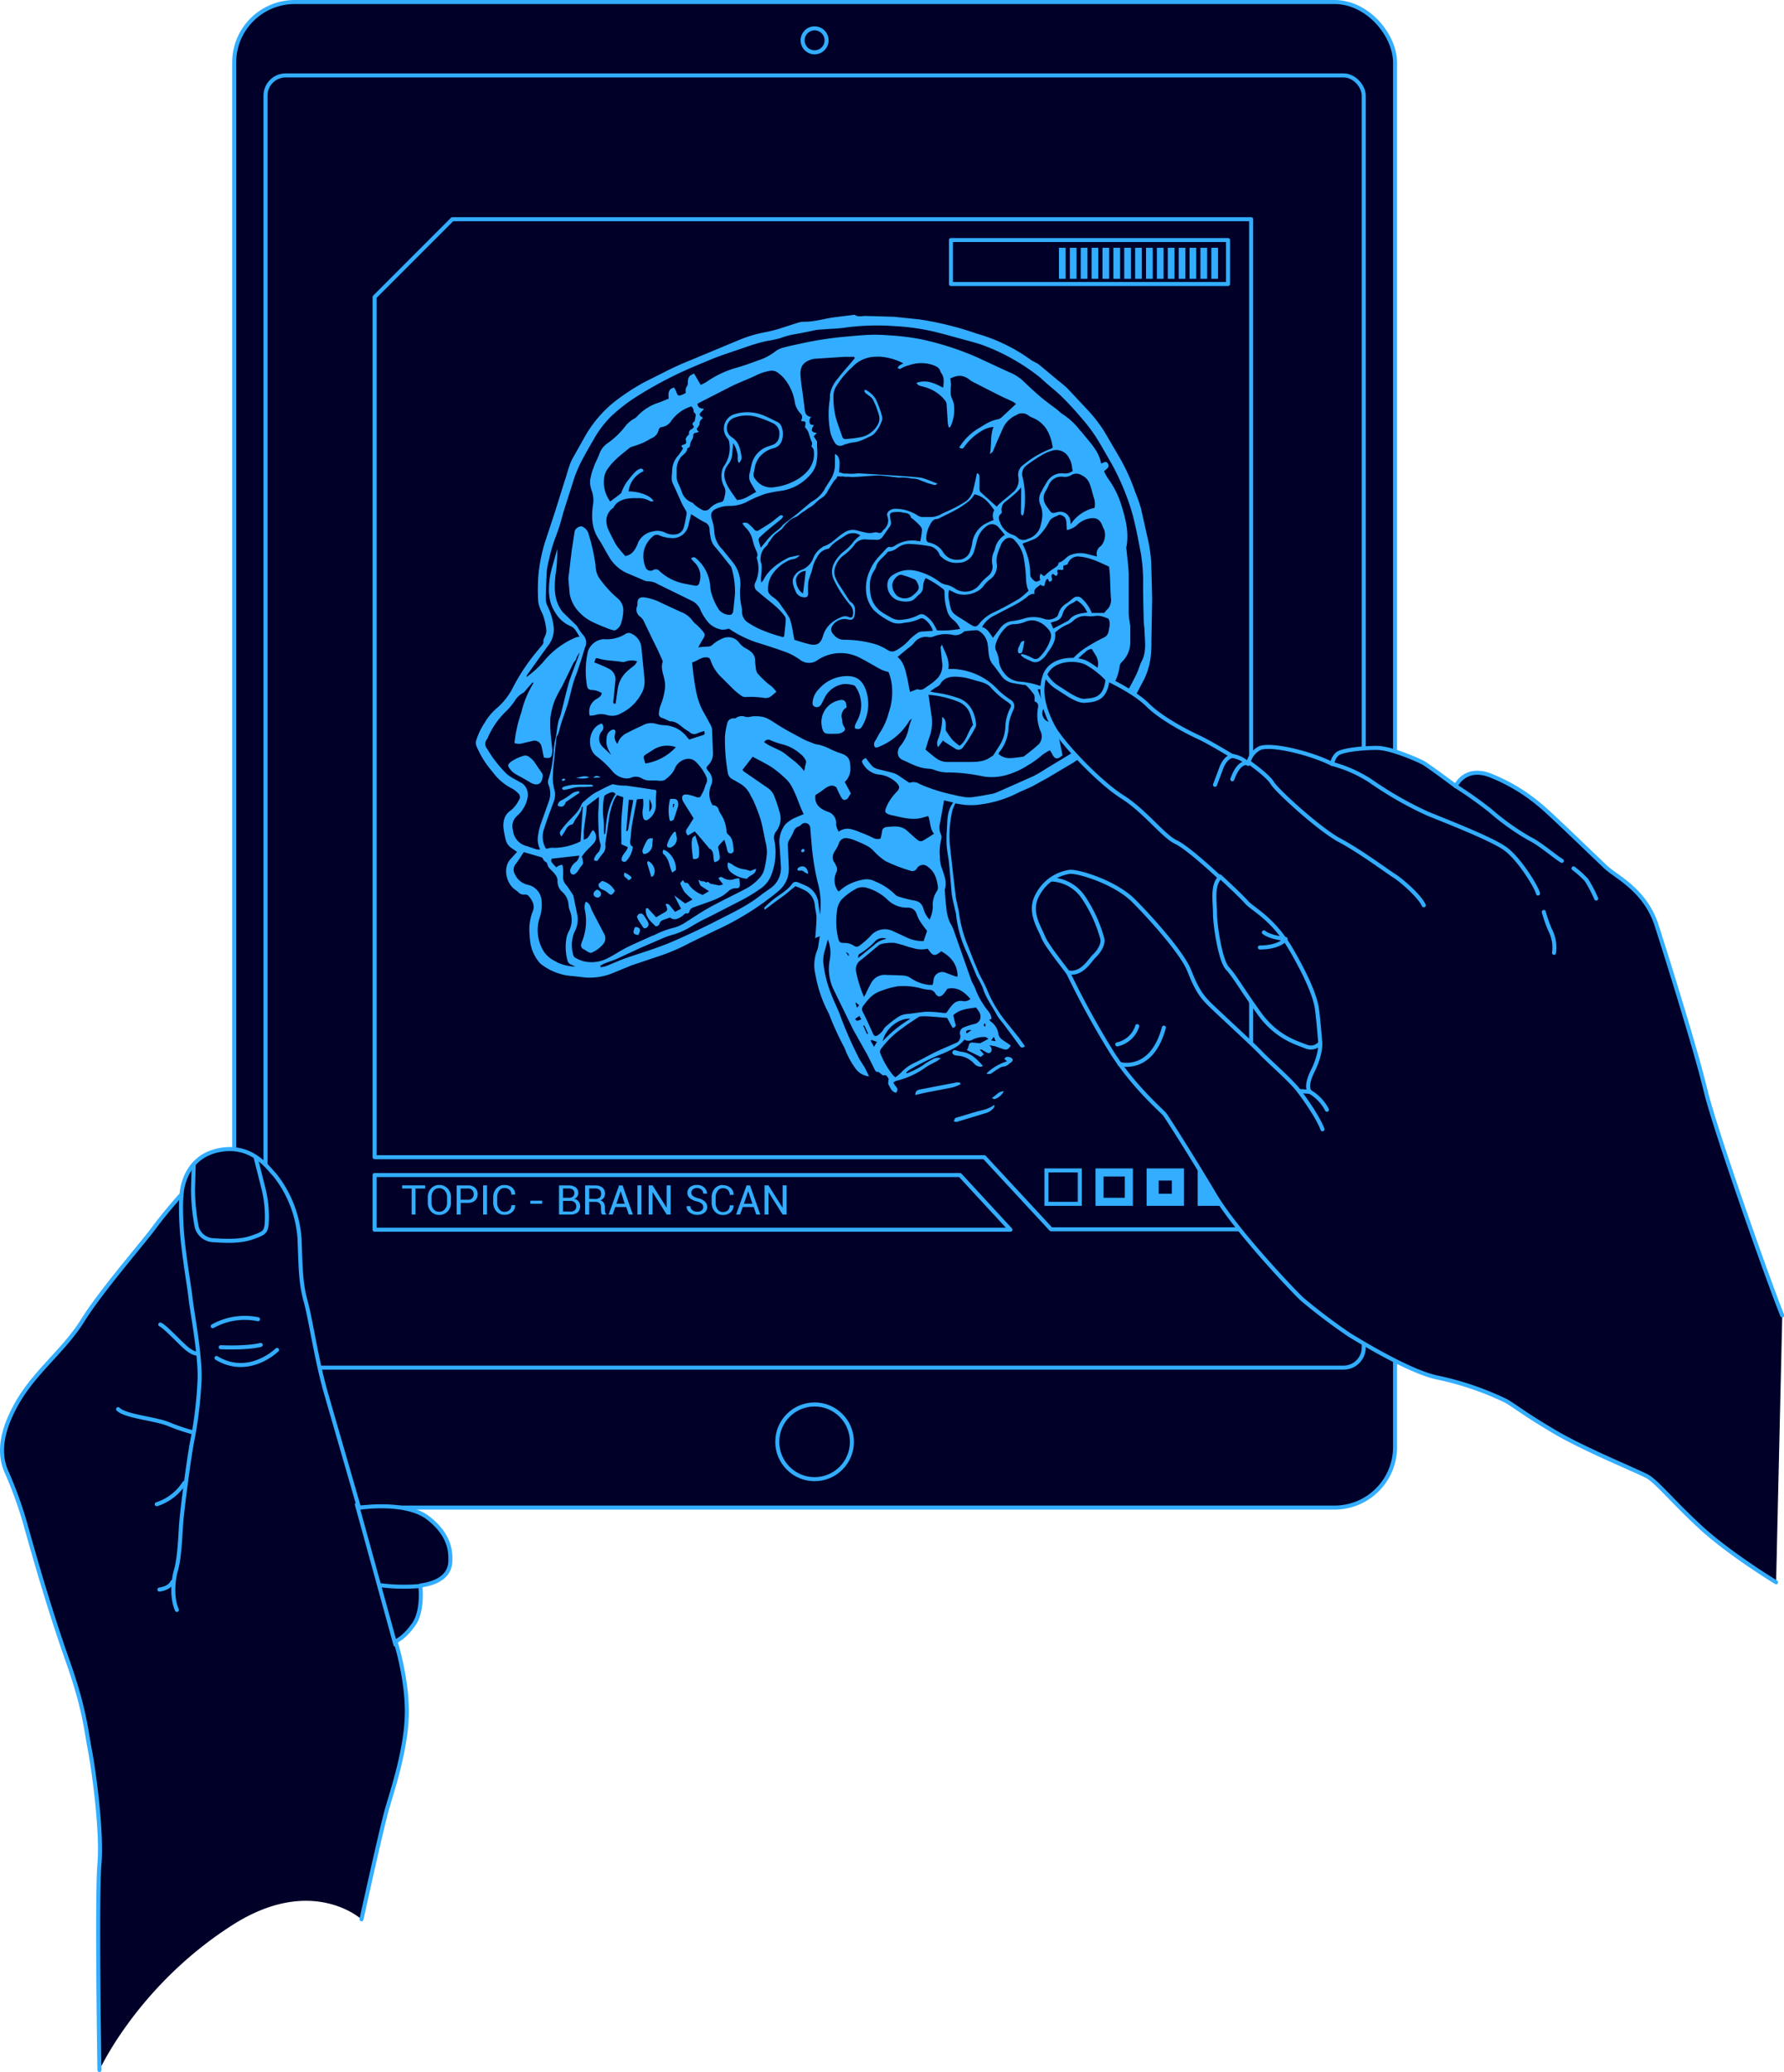 <svg xmlns="http://www.w3.org/2000/svg" xmlns:xlink="http://www.w3.org/1999/xlink" viewBox="0 0 442.08 513.18" xmlns:v="https://vecta.io/nano"><style><![CDATA[.B{fill:#000028}.C{fill:#33adff}.D{stroke:#33adff}.E{stroke-linejoin:round}.F{stroke-linecap:round}]]></style><g class="D E"><rect x="58.03" y=".5" width="287.67" height="372.88" rx="15" class="B"/><g fill="none"><circle cx="201.86" cy="9.99" r="2.97"/><circle cx="201.86" cy="357.09" r="9.25"/></g><g class="B"><rect x="65.79" y="18.68" width="272.15" height="320.04" rx="5"/><path d="M250.39 304.56H92.83v-13.54h145.06l12.5 13.54z"/></g><path fill="none" d="M92.83 286.6h151.08l16.55 17.86h49.58V54.29H112.1L92.83 73.56V286.6z"/></g><path d="M105.36 293.58h-5.71v.77H102v6.45h.97v-6.45h2.39v-.77h0zm3.44-.1a2.62 2.62 0 0 0-2 .88 3.14 3.14 0 0 0-.79 2.19v1.29a3.12 3.12 0 0 0 .79 2.19 2.65 2.65 0 0 0 2 .87 2.77 2.77 0 0 0 2.13-.87 3.05 3.05 0 0 0 .82-2.19v-1.29a3.09 3.09 0 0 0-.82-2.2 2.77 2.77 0 0 0-2.13-.87zm0 6.63a1.64 1.64 0 0 1-1.36-.64 2.52 2.52 0 0 1-.51-1.63v-1.3a2.49 2.49 0 0 1 .51-1.62 1.64 1.64 0 0 1 1.36-.64 1.77 1.77 0 0 1 1.44.64 2.4 2.4 0 0 1 .54 1.62v1.3a2.41 2.41 0 0 1-.54 1.63 1.75 1.75 0 0 1-1.44.64zm7.12-6.52h-2.76v7.21h1v-2.89h1.78a2.58 2.58 0 0 0 1.8-.59 2.25 2.25 0 0 0 0-3.14 2.54 2.54 0 0 0-1.8-.59zm-1.78 3.55v-2.79h1.78a1.32 1.32 0 0 1 1.46 1.41 1.3 1.3 0 0 1-1.46 1.38zm6.55-3.56h-.98v7.22h.98v-7.22h0zm7.01 4.91h0m-2.71-5a2.53 2.53 0 0 0-2 .87 3.16 3.16 0 0 0-.77 2.2v1.29A3.16 3.16 0 0 0 123 300a2.53 2.53 0 0 0 2 .86 2.7 2.7 0 0 0 1.94-.68 2.13 2.13 0 0 0 .71-1.7h0-.94a1.6 1.6 0 0 1-.45 1.21 1.74 1.74 0 0 1-1.26.44 1.53 1.53 0 0 1-1.3-.66 2.7 2.7 0 0 1-.49-1.64v-1.3a2.69 2.69 0 0 1 .49-1.63 1.53 1.53 0 0 1 1.3-.66 1.74 1.74 0 0 1 1.26.44 1.61 1.61 0 0 1 .45 1.2h.94 0a2.15 2.15 0 0 0-.7-1.73 2.82 2.82 0 0 0-2-.65zm9.36 3.88h-2.93v.76h2.93v-.76h0zm6.54-3.78h-2.36v7.21h2.86a2.68 2.68 0 0 0 1.75-.52 2.07 2.07 0 0 0 .23-2.73 1.68 1.68 0 0 0-1.12-.62 1.72 1.72 0 0 0 .76-.56 1.31 1.31 0 0 0 .29-.83 1.75 1.75 0 0 0-.64-1.47 2.91 2.91 0 0 0-1.77-.48zm-1.38 3.06v-2.3h1.38a1.71 1.71 0 0 1 1.06.29 1 1 0 0 1 .37.88 1.08 1.08 0 0 1-.34.83 1.3 1.3 0 0 1-.89.3zm0 3.39v-2.62h1.9a1.42 1.42 0 0 1 1 .39 1.24 1.24 0 0 1 .38 1 1.17 1.17 0 0 1-.37.93 1.49 1.49 0 0 1-1 .33zm7.94-6.45H145v7.21h1v-3.13h1.67a1.22 1.22 0 0 1 .92.36 1.29 1.29 0 0 1 .34.94v.66a3.63 3.63 0 0 0 .06.67.82.82 0 0 0 .24.5h1v-.12a.94.94 0 0 1-.26-.43 2.32 2.32 0 0 1-.07-.61V299a2.07 2.07 0 0 0-.26-1.07 1.51 1.51 0 0 0-.86-.63 2 2 0 0 0 .85-.65 1.68 1.68 0 0 0 .29-1 1.84 1.84 0 0 0-.63-1.52 2.68 2.68 0 0 0-1.81-.53zm-1.45 3.32v-2.56h1.49a1.55 1.55 0 0 1 1.11.34 1.24 1.24 0 0 1 .35.94 1.21 1.21 0 0 1-.36 1 1.83 1.83 0 0 1-1.2.32zm8.26-3.32h-.84l-2.6 7.21h1l.65-1.86h2.71l.64 1.86h1l-2.54-7.21zm-1.52 4.54l1.07-3.1h0l1 3.1zm6.21-4.55h-.99v7.22h.99v-7.22h0zm7.24 0h-.98v5.5l-.03.01-3.47-5.51h-.98v7.22h.98v-5.5l.03-.01 3.47 5.51h.98v-7.22h0zm6.53-.1a2.61 2.61 0 0 0-1.72.52 1.8 1.8 0 0 0-.66 1.42 1.68 1.68 0 0 0 .61 1.33 4.24 4.24 0 0 0 1.72.8 3.05 3.05 0 0 1 1.24.57 1.09 1.09 0 0 1 .35.82 1 1 0 0 1-.4.85 1.75 1.75 0 0 1-1.1.31 1.91 1.91 0 0 1-1.16-.37 1.18 1.18 0 0 1-.52-1h-.93 0a1.76 1.76 0 0 0 .78 1.57 3 3 0 0 0 1.84.58 2.78 2.78 0 0 0 1.79-.53 1.66 1.66 0 0 0 .69-1.4 1.84 1.84 0 0 0-.57-1.36 3.75 3.75 0 0 0-1.66-.83 3.75 3.75 0 0 1-1.3-.55 1 1 0 0 1-.4-.79 1.09 1.09 0 0 1 .37-.86 1.75 1.75 0 0 1 2.14.07 1.32 1.32 0 0 1 .43 1h.93 0a2 2 0 0 0-.66-1.51 2.51 2.51 0 0 0-1.81-.65zm9.1 5.01h0m-2.7-5a2.56 2.56 0 0 0-2 .87 3.21 3.21 0 0 0-.77 2.2v1.29a3.21 3.21 0 0 0 .77 2.2 2.55 2.55 0 0 0 2 .86 2.72 2.72 0 0 0 1.94-.68 2.16 2.16 0 0 0 .71-1.7h0-.94a1.63 1.63 0 0 1-.44 1.21 1.74 1.74 0 0 1-1.26.44 1.52 1.52 0 0 1-1.3-.66 2.64 2.64 0 0 1-.49-1.64v-1.3a2.63 2.63 0 0 1 .49-1.63 1.52 1.52 0 0 1 1.3-.66 1.74 1.74 0 0 1 1.26.44 1.64 1.64 0 0 1 .44 1.2h.94 0a2.15 2.15 0 0 0-.71-1.73 2.81 2.81 0 0 0-1.94-.65zm6.73.1H185l-2.6 7.21h1l.65-1.86h2.72l.63 1.86h1l-2.54-7.21zm-1.52 4.54l1.08-3.1h0l1.05 3.1zm10.59-4.55h-.98v5.5l-.03.01-3.47-5.51h-.98v7.22h.98v-5.5l.03-.01 3.47 5.51h.98v-7.22h0z" class="C"/><path d="M259.31 289.88h8.26v8.26h-8.26z" class="B"/><path d="M267.08,290.38v7.27h-7.27v-7.27h7.27m1-1h-9.27v9.27h9.27v-9.27Z" class="C"/><path d="M272.47 290.38h7.26v7.26h-7.26z" class="B"/><path d="M278.73,291.38v5.27h-5.26v-5.27h5.26m2-2h-9.26v9.27h9.26v-9.27Z" class="C"/><path d="M285.63 290.88h6.26v6.26h-6.26z" class="B"/><path d="M290.39,292.38v3.27h-3.26v-3.27h3.26m3-3h-9.26v9.27h9.26v-9.27Z" class="C"/><path d="M298.79 291.38h5.26v5.26h-5.26z" class="B"/><path d="M302.05,293.38v1.27h-1.26v-1.27h1.26m4-4h-9.26v9.27h9.26v-9.27Z" class="C"/><path fill="none" d="M235.65 59.45h68.66v10.89h-68.66z" class="D E"/><g class="C"><use xlink:href="#B"/><use xlink:href="#B" x="-2.7"/><use xlink:href="#B" x="-5.4"/><use xlink:href="#B" x="-8.09"/><use xlink:href="#B" x="-10.79"/><use xlink:href="#B" x="-13.49"/><use xlink:href="#B" x="-16.18"/><use xlink:href="#B" x="-18.88"/><use xlink:href="#B" x="-21.58"/><use xlink:href="#B" x="-24.27"/><use xlink:href="#B" x="-26.97"/><use xlink:href="#B" x="-29.67"/><use xlink:href="#B" x="-32.36"/><use xlink:href="#B" x="-35.06"/><use xlink:href="#B" x="-37.76"/><path d="M285.28 139.33a37.48 37.48 0 0 0-.67-5.06l-1.88-8.39a40.06 40.06 0 0 0-1.39-3.94 49 49 0 0 0-3.93-8.66l-3.75-6.41a36.92 36.92 0 0 0-4.45-5.67l-4.69-5a28.34 28.34 0 0 0-2.21-1.87l-4.8-4c-.66-.52-1.53-.79-2.2-1.3a42.31 42.31 0 0 0-13.23-6.39 78.85 78.85 0 0 0-14.22-3.53l-6.36-.66-7.08-.2c-.87 0-1.76.33-2.58-.26a.49.49 0 0 0-.34 0l-4.6.57c-2.58.33-5.07 1.16-7.7 1.13a5 5 0 0 0-1.49.24l-4.32 1.39a32.93 32.93 0 0 1-3.48.9 32.79 32.79 0 0 0-6.81 2l-12 5a72 72 0 0 0-6.59 3l-4.88 2.45a55.13 55.13 0 0 0-7.48 4.92A30.19 30.19 0 0 0 145 108l-2.91 5.18c-1.11 1.86-1.47 4-2.19 6l-.66 2.11-1.74 5.55-2.22 6.74a39.16 39.16 0 0 0-1.9 9.33 48.38 48.38 0 0 0 0 6.14 8.76 8.76 0 0 0 1 2.84 14.71 14.71 0 0 1 1 4.28 2.92 2.92 0 0 1-.27 1.24c-.19.54-.55 1-.44 1.64a1.19 1.19 0 0 1-.33.72l-2.06 2.5a49.42 49.42 0 0 0-5.23 8.11 16.38 16.38 0 0 1-3.94 5 14.2 14.2 0 0 0-3.01 3.62 16.65 16.65 0 0 0-2.1 4.4 2.14 2.14 0 0 0 .09 1.45 23.88 23.88 0 0 0 4 6.36 13.21 13.21 0 0 0 4.63 4 6 6 0 0 1 1.58 1.17 1.24 1.24 0 0 1 .29 1.77 7.68 7.68 0 0 1-2 2.56 3.82 3.82 0 0 0-1.71 2.41 6.86 6.86 0 0 0-.14 1.74 22.05 22.05 0 0 0 .65 3.41 3.66 3.66 0 0 0 1.61 1.93l1.13.79-1.53 1.68c-2 2.06-1.24 5.67.62 7.34.41.36.88.65 1.27 1a1.76 1.76 0 0 0 1.48.54 1.23 1.23 0 0 1 1.19.55c.87 1.12 1.45 2.23.81 3.73a12.36 12.36 0 0 0-.73 5.72c0 .66.11 1.32.19 2a10 10 0 0 0 2 4.55 3.55 3.55 0 0 0 .82.82 14.19 14.19 0 0 0 7.77 2.83l3 .34a15.1 15.1 0 0 0 6.62-1l4.86-2 6.62-2.22a47.44 47.44 0 0 0 7.8-3.34l6.4-3.1a68.83 68.83 0 0 0 15.57-9.73 7.24 7.24 0 0 0 2.27-3.33 8.19 8.19 0 0 0 .31-2.62l-.25-5.23a2.48 2.48 0 0 1 .43-1.62 12.65 12.65 0 0 0 1-1.93 1.94 1.94 0 0 1 1.13-1.24 2.16 2.16 0 0 0 .86-.57 1.28 1.28 0 0 1 2.14.89l.31 3.69a62.88 62.88 0 0 0 1.5 9.65 20.08 20.08 0 0 1 .6 8.1l-.39-2.72a5.26 5.26 0 0 0-3-4.36 44.27 44.27 0 0 0-2.14-.91 1.12 1.12 0 0 0-1.36.38c-1.19 1.65-3 2.6-4.53 3.79-.8.61-1.53 1.3-2.27 2-.12.1-.13.32 0 .64l2.48-1.86 2.55-1.86 2.55-2.1a15.68 15.68 0 0 1 2.64 1.17 4.63 4.63 0 0 1 2.19 3.52c.09 1 .4 2.06.42 3.1 0 1.26-.13 2.54-.21 3.81 0 .36-.07.73-.13 1.25l1.15-.47-.42 2.73a4.17 4.17 0 0 1-.28.89 9.85 9.85 0 0 0-.36 5.95 31.76 31.76 0 0 0 3 9 6.18 6.18 0 0 1 .36.73 73.51 73.51 0 0 0 3.71 8.13c.34.65.52 1.39.87 2a20 20 0 0 0 2.15 3.57 4.77 4.77 0 0 0 3.19 1.72l-1-2.05c-.57-1-1.3-1.95-1.78-3a99.31 99.31 0 0 1-4.09-9.26c-.67-2-1.66-3.84-2.41-5.8a29.63 29.63 0 0 1-2.07-8.09 8.42 8.42 0 0 1 .45-3.2l.68-2.51a9 9 0 0 1 .46 5.13 11.75 11.75 0 0 0 1 7.35l4.86 9.93 3.42 6.06 1.82 3.64c.2.39.35.78.93.7.16 0 .35.23.53.36s.56.53.76.48c.87-.22 1 .51 1.28.82 0 .59-.24 1.16 0 1.5.45.75.71 1.76 1.84 2 1-1.16-.48-1.66-.63-2.57a2.37 2.37 0 0 1 .62-.37 21 21 0 0 0 7.54-3.49 24 24 0 0 1 2.45-1.32c.34-.2.65-.46 1.12-.8a2.46 2.46 0 0 0-2.09.28 16.45 16.45 0 0 0-2.37 1.47 21.88 21.88 0 0 1-4 2l-.13-.2a5.59 5.59 0 0 1 .94-.76 58.66 58.66 0 0 1 7.5-3.7 25.34 25.34 0 0 0 4.28-2.1 10.39 10.39 0 0 0 1.74-1.61 1.89 1.89 0 0 0 2.11-.07 6.68 6.68 0 0 1 2.93-.58c.27 0 .56.27.92.45l-2.12 1.11-1.77-.18c-.8 0-.91.17-1.11 1.06a3.68 3.68 0 0 1-.38.82l3.44 1.68.77-.67-1-1.13c.49-.15.74.18 1.05.34l.81.45a.79.79 0 0 0 1-.36 1.27 1.27 0 0 0 0-.82c0-.18-.19-.32-.44-.72l1.38.27 2 .7c.91.27 1.27.09 1.88-.9l-1.48-1c-.8-.5-1.52-1-1.63-2.08a4.49 4.49 0 0 0-1.91-2.89 2.09 2.09 0 0 1-.31-.43l.54-.16c0-1.31-1-2.07-1.6-3a19.8 19.8 0 0 1-2.37-4.39c-.24-.73-.72-1.38-1-2.11l-2.11-6-2.39-6.8a13.22 13.22 0 0 0-.84-1.63 11.21 11.21 0 0 1-.89-3.81c-.2-1.31-.25-2.63-.36-4a1 1 0 0 1 0-.35c.58-2-.23-3.79-.87-5.62a7.88 7.88 0 0 1-.34-2.38 13.06 13.06 0 0 1 .36-4.61 1.56 1.56 0 0 0-.12-1 4.4 4.4 0 0 1-.22-2.84l1-5.61 2.27.55c-1.55 2-1.44 4.37-1.57 6.66a30.16 30.16 0 0 0-.07 3.8c.08 1.31.35 2.61.53 3.91l.19 1.84.54 6.37c.19 1.49.61 2.94.93 4.41a2.5 2.5 0 0 1 .12.45 29.73 29.73 0 0 0 2.74 9.81l2.44 5.79a24.44 24.44 0 0 1 1.44 2.78c.78 2.57 2.4 4.67 3.65 7a17.62 17.62 0 0 0 1.4 1.85q2.08 2.79 4.14 5.61c.35.47.71.56 1.29.06l-1.48-2.1-3.14-3.89a31.42 31.42 0 0 1-4.65-7.75c-.58-1.47-1.42-2.84-2.1-4.27l-1.26-3-2-5.09a33.61 33.61 0 0 1-1.7-6.88c-.18-1.34-.6-2.65-.81-4l-.55-4.73-.83-7.4c0-.42-.12-.84-.13-1.27a28.14 28.14 0 0 1 .69-8.08 12.32 12.32 0 0 1 .73-1.69l1 .19a16.09 16.09 0 0 0 5.79 0 28.11 28.11 0 0 0 9-2.94l3.08-1.36 4-2.2 6.31-3.75a32.46 32.46 0 0 0 6.66-5.6 7.74 7.74 0 0 1 .92-.89 27.7 27.7 0 0 0 6.23-7c.5-.82.91-1.71 1.36-2.57l2.44-4.64a17.3 17.3 0 0 0 1.68-6.37 25.65 25.65 0 0 0 .1-2.91l.19-10.61-.23-8.98zm-39 117.46l.44 1.08-1.11-.18zm-119.11-51a3.43 3.43 0 0 1 .94-3.71 7.84 7.84 0 0 0 2.58-4.32 3.54 3.54 0 0 0-1.25-3.73l-2.53-1.41a8.88 8.88 0 0 1-1.41-1 30.26 30.26 0 0 1-4.77-6.15 1.82 1.82 0 0 1 0-2.45 2.32 2.32 0 0 0 .19-.42 20.15 20.15 0 0 1 4.57-6.51 16 16 0 0 0 2-2.39 5.57 5.57 0 0 1 2.11-2.09c.3-.13.5-.46.73-.72l1.63-1.87.24.15a24.41 24.41 0 0 0-3 7.23 34.55 34.55 0 0 0-1.72 7.63 3.37 3.37 0 0 0 2.23 0l2.16-.5a1.78 1.78 0 0 1 2.32 1.38c.18.55.24 1.14.37 1.71l.22 1c1.63.3 1.95.07 2.09-1.46a2.36 2.36 0 0 0 0-.46l-.33-3.11a30.35 30.35 0 0 1-.16-4.76 18.37 18.37 0 0 1 1.13-4.46 34.31 34.31 0 0 1 1.78-3.39l2.8-5.75a1.19 1.19 0 0 1 .09-.15 2.48 2.48 0 0 1 .19-.26l.33-.4a4.37 4.37 0 0 1 .82-1.62c.64-1.21-1.83 5-2.48 7l-.06.19-.66 2.47-1.33 5.39c-.13.52-.37 1-.53 1.53-.46 1.57-.46 3.23-.87 4.82s-.31 3.08-.59 4.59a23.78 23.78 0 0 1-1.06 5.08 2 2 0 0 0 0 1.56 5.54 5.54 0 0 1 .12 3.87l-2.18 6.13a15.65 15.65 0 0 0-.53 2.37 5.68 5.68 0 0 0 .5 3.6 4.68 4.68 0 0 1-1-.07l-2.3-.78a4.44 4.44 0 0 1-3.41-3.71zm10.77 32.43a7.4 7.4 0 0 1-3-2.29 9.91 9.91 0 0 1-1.23-8.57 10.09 10.09 0 0 0 .45-4.69 4.32 4.32 0 0 0-3.29-3.52 4.55 4.55 0 0 1-3.24-2.57 2.17 2.17 0 0 1 .17-2.59c.7-.9 1.28-1.9 2-2.95l4.51 1.32c.28.38.44.8.74 1a1.07 1.07 0 0 1 .64.87 1.89 1.89 0 0 0 .44.79c.43.5 1 .92 1.34 1.45a2.64 2.64 0 0 1 .69 1.53 3.56 3.56 0 0 0 1.34 3.05 4.59 4.59 0 0 1 1.38 3.11 6.33 6.33 0 0 0 .35 1.46 6 6 0 0 1-.17 4.84 6.4 6.4 0 0 0-.67 1.73 12.75 12.75 0 0 0 .19 5.53 1.5 1.5 0 0 0 1 1.21l1 .46a11.19 11.19 0 0 1-4.67-1.12zm59.1-35.7a8.26 8.26 0 0 0-2.47 1.69 7.19 7.19 0 0 0-1.38 5.28l.33 5.22a6.1 6.1 0 0 1-2.83 5.44l-1.81 1.27c-3.52 2.89-7.65 4.75-11.65 6.81-2.66 1.36-5.37 2.63-8.1 3.87-2 .91-4 1.77-6.13 2.52-2.73 1-5.53 1.83-8.27 2.8-1.53.55-3 1.25-4.53 1.84a7.51 7.51 0 0 1-1.33.29c-.05-.12-.09-.24-.14-.35a9.85 9.85 0 0 1 1.16-.61c.89-.36 1.83-.64 2.71-1l5.8-2.69 4.6-2c1-.43 2.06-.9 3.13-1.23a18.59 18.59 0 0 0 5-2.11 44.86 44.86 0 0 1 4.64-2.5l8.11-4.17a39.14 39.14 0 0 0 4.56-2.79 7.16 7.16 0 0 0 2.71-3.44 15.39 15.39 0 0 0 .73-8.57 2.49 2.49 0 0 1 .45-2.18 5.2 5.2 0 0 0 .88-4.7c-.36-1.23-.72-2.46-1.2-3.65a4.56 4.56 0 0 0-1.55-2.27l-6.14-4.22a2.06 2.06 0 0 1-.33-.4l2.52-3.25c1.4.75 2.78 1.44 4.12 2.22a18.71 18.71 0 0 1 2.08 1.48 20.75 20.75 0 0 1 1.66 1.45 8.8 8.8 0 0 1 1.4 1.53c1.48 2.34 2.14 5 3.39 7.56a17.67 17.67 0 0 0-2.16.91zm2.42-12.46c0 .24-.1.48-.2.9-1.32-1.81-3-2.86-4.55-4.14s-3.68-1.73-5.33-3a1.08 1.08 0 0 1 1.49-.51 18.8 18.8 0 0 0 2.86 1 10.41 10.41 0 0 1 4.4 2.24 5.16 5.16 0 0 1 1.57 1.82c.18.43-.16 1.14-.27 1.74zm7.65 24.15c-.11-.16-.16-.36-.28-.51-.84-1.13-.48-2.15.22-3.18a7.47 7.47 0 0 0 .79-1.54 1.83 1.83 0 0 1 2.23-1.36 7.29 7.29 0 0 1 1.46.38c1.08.44 2.15.88 3.18 1.41a7 7 0 0 1 1.67 1.21 14.83 14.83 0 0 0 3.05 2.65 40.23 40.23 0 0 0 6.18 2.38 1.26 1.26 0 0 0 1.58-.54 1.74 1.74 0 0 1 2.68-.47c1.8 1.24 2.28 3.06 2.55 5a1.68 1.68 0 0 1-.27 1.09 6 6 0 0 0-1 3.87 7.85 7.85 0 0 1-.8 3.15 5.93 5.93 0 0 1-1.49-2.64c-.48-1.49-1.16-1.91-2.68-2.15a33.88 33.88 0 0 1-3.8-1 1.38 1.38 0 0 1-.47-.33 15.19 15.19 0 0 0-5.11-3.36 4.34 4.34 0 0 0-3-.4 12.21 12.21 0 0 0-4.71 1.91l-1.25 1a1.56 1.56 0 0 1-.29-.28 4.55 4.55 0 0 1-.31-4.43 1.68 1.68 0 0 0-.16-1.81zm3.19 22.61l-.69-1c.54.26.87.4.66 1.05zm-1.42-3.32c-.64.06-.93-.25-1.12-.9a18.18 18.18 0 0 1-.35-7 5.14 5.14 0 0 1 1.07-2.74 14.69 14.69 0 0 1 3.3-2.53 3.53 3.53 0 0 1 2.92-.47 12.2 12.2 0 0 1 5.12 2.87 6.88 6.88 0 0 0 5 2.07 2.18 2.18 0 0 1 2.31 1.54 10 10 0 0 0 .6 1.39 17.42 17.42 0 0 0 1 1.52c.35.49.74.94 1 1.29l-.86 2.54a9.42 9.42 0 0 1-3.55-.62c-1.32-.56-2.6-1.22-3.92-1.79a4.61 4.61 0 0 0-5.71 1.17 20.33 20.33 0 0 1-2.52 2.22 1.19 1.19 0 0 1-1.58.17 4.21 4.21 0 0 0-2.74-.68zm10.77-1.08c-.11.07-.2.18-.3.19a5.19 5.19 0 0 0-2.71 1.43l-4 3.24c.07-.8.08-.79.31-1a18.65 18.65 0 0 0 3.78-3 2.61 2.61 0 0 1 2.89-.81zm-7.52 15.88l.76.68-.52.61-.38-1.17c.01.03.06-.03.11-.07zm-.17 4l1-.68.47.89c-.57.07-1.11.68-1.5-.15zm2.89 3.82l-.93-2.07.25-.11.93 2zm1.73 3.13l-.83-1.51.19-.19 1.38.49zm23-3.32l-.2-.25c.14-.7.76-.58 1.35-.54zm4.59-2.55c0 .28 0 .52.05.91-.71-.36-.47-.59-.05-.85zm-2.4-3.9a5.84 5.84 0 0 1 1 1.37 2.39 2.39 0 0 1 .09 1.64 1.92 1.92 0 0 1-1.4 1.12 16 16 0 0 0-2.54.81 1.47 1.47 0 0 0-1 1.82 1.74 1.74 0 0 1-1.19 2.13c-1.62.74-3.28 1.4-4.88 2.17-1.75.85-3.42 1.84-5.18 2.66a10.57 10.57 0 0 0-3.37 2.43 11.7 11.7 0 0 1-1.42 1.18c-.24-.21-.43-.35-.59-.52a20.72 20.72 0 0 1-3.18-5.53 1.18 1.18 0 0 1 .18-.95 23.16 23.16 0 0 1 5.41-5.23c1.22-.95 2.54-1.76 3.83-2.63a1.29 1.29 0 0 1 .62-.22 14.46 14.46 0 0 1 1.86 0c1.61.1 3.22.25 4.69.37l1.36 2.49c.65-.17.89-.42.7-1s-.37-1.45-.54-2.15c1.66-1.53 3.65-1.61 5.55-1.9zm-23 8.28c.69-3.06 4-5.66 6.83-5.45a31 31 0 0 0-6.82 5.51zm21.73-10.37a2.27 2.27 0 0 1-2 .53 2.59 2.59 0 0 0-2.34.8 9.5 9.5 0 0 0-1.16 1.44c-.54.81-.51.79-1.48.68a28.53 28.53 0 0 0-3.91-.26c-1.62.08-3.22.43-4.84.55a4.79 4.79 0 0 0-2.28.79 26 26 0 0 0-2.61 2 3.58 3.58 0 0 0-1 1.12 4.07 4.07 0 0 1-1.39 1.35c-.51.38-.88.22-1.15-.37-.82-1.8-1.62-3.61-2.52-5.36A1.36 1.36 0 0 1 214 249c.42-.52.8-1.06 1.25-1.54a7.16 7.16 0 0 1 1.37-1.21 8 8 0 0 1 1.89-.91 20.88 20.88 0 0 1 3.9-1.06 16.56 16.56 0 0 1 5.77.49 10.08 10.08 0 0 0 2.17.38 1.61 1.61 0 0 1 1.4.87c.62.95 1.2 1 2 .23a11.38 11.38 0 0 0 1-1.36c2.58-.57 4.25.84 5.76 2.56zm-7.31-11.82c2.44 1.36 4.08 3.25 4.1 6.26a1.5 1.5 0 0 1-.48 0c-.8-.28-1.6-.58-2.39-.89a2.17 2.17 0 0 0-3.09 1.87 9.33 9.33 0 0 1-.23 1.12h-.94a10.16 10.16 0 0 1-4.43-1.65 3.47 3.47 0 0 0-1.57-.64c-1.55-.13-3.1-.12-4.65-.19a3.77 3.77 0 0 0-3.54 1.84 30.35 30.35 0 0 0-1.41 2.79c-.1.21-.23.41-.47.82a31 31 0 0 1-1.95-6.28 2.74 2.74 0 0 1 1.21-2.87c1.44-1.11 2.8-2.33 4.22-3.47a2.2 2.2 0 0 1 1-.53 12.59 12.59 0 0 1 3.11-.23 29 29 0 0 1 3.45 1l1.17.3a6.86 6.86 0 0 0 3.6.14c1 1.46 1.44 1.9 2.47 1.28a8.55 8.55 0 0 0 .83-.61zm49.6-71.57a2.21 2.21 0 0 0-.18.42c-.37.94-.67 1.91-1.11 2.8-.86 1.75-1.84 3.43-2.69 5.17-1.94 3.93-5 6.91-8.24 9.7-.62.54-1 1.34-1.85 1.64a5.71 5.71 0 0 1-2.38 2.29c-2.43 1.57-4.93 3-7.41 4.54a30.41 30.41 0 0 1-2.92 1.7l-8.73 3.87a7.49 7.49 0 0 1-1.54.5c-1.53.29-3.05.57-4.59.78a7.55 7.55 0 0 1-2.07 0 24.87 24.87 0 0 1-2.83-.57 41.92 41.92 0 0 1-8.4-2.68 2.56 2.56 0 0 0-2.23-.34.55.55 0 0 1-.43-.05c-.61-.39-1.21-.81-1.83-1.21a7.21 7.21 0 0 0-1.66-1c-1.4-.44-2.85-.72-4.27-1.12a3 3 0 0 1-1.29-.69 24.78 24.78 0 0 1-1.57-2c-1 .39-1.21.82-.57 1.68a5.25 5.25 0 0 0 3.56 2.38 7.21 7.21 0 0 1 4.75 2.2c.64.77.68 1.18 0 2a12.75 12.75 0 0 0-2.35 3.16c-.8 1.81-1.1 2.19 1.1 2.77h.11c2.49.55 5 1.3 7.54.54l1.3-.37c.62 1.47.36 3.13 1.44 4.38-1 .64-1.91 1.25-2.85 1.76a1.14 1.14 0 0 1-1-.06c-.77-.58-1.48-1.25-2.21-1.89a10.54 10.54 0 0 0-1-.87c-1.45-1-3.08-.75-4.68-.6a1.19 1.19 0 0 0-1.14 1.13c-.08.57-.23 1.13-.36 1.71a2.18 2.18 0 0 1-1.8-.13 30.25 30.25 0 0 0-3.2-1.38 13.42 13.42 0 0 0-2.62-.87 3.67 3.67 0 0 0-2.76.69 5.27 5.27 0 0 1-.65-1.77A2.91 2.91 0 0 0 205 201c-1.76-.68-3.22-1.76-2.94-4 0-.07.05-.14 0-.09.57-.36 1.06-.65 1.53-1s.68-.52 1-.74c.81-.5 1.63-.92 2.56-.23h.08 0 0c.45 1 .8 1.76 1.22 2.53.15.28.47.63.72.64a1.12 1.12 0 0 0 1.1-.7 6.06 6.06 0 0 1 .59-.87l-1.53-2.88a4.3 4.3 0 0 0 1.4-3.28c0-2.42-.5-3.29-2.84-3.95a23.49 23.49 0 0 1-2.33-1 13.07 13.07 0 0 0-2.7-1 5.17 5.17 0 0 1-1.29-.31c-1-.41-2-.75-2.87-1.25-2.09-1.12-4.19-2.21-6.17-3.49-2.48-1.62-3.11-2-5.53-2-.81 0-1.73.39-2.4.11a2.43 2.43 0 0 0-2.28.37 1.39 1.39 0 0 1-.58.05 1.53 1.53 0 0 0-1.52 1.22 16.83 16.83 0 0 0-.58 3.44 47.9 47.9 0 0 0 .69 8.69 2.16 2.16 0 0 0 1.19 1.75c.56.28 1.08.62 1.62.92a6.34 6.34 0 0 1 2.75 2.86c.27.56.63 1.08.87 1.66a44.13 44.13 0 0 1 1.7 4.44c.5 1.75.81 3.55 1.17 5.34a11.69 11.69 0 0 1 .42 2.85 24.13 24.13 0 0 1-.64 4.13 4.85 4.85 0 0 1-.89 1.86 11.9 11.9 0 0 1-4 3.19c-2.88 1.51-5.84 2.9-8.69 4.48-2.2 1.21-4.28 2.66-6.44 4a9.8 9.8 0 0 1-2.31 1 22 22 0 0 0-4.68 1.71c-.3.17-.64.26-1 .41-2 .93-4.11 1.81-6.11 2.81-1.56.78-3 1.78-4.56 2.57a8.58 8.58 0 0 1-6.26.79 9.29 9.29 0 0 1-1.92-.83 1 1 0 0 1-.47-.61 8.52 8.52 0 0 1 .24-5.7 6.47 6.47 0 0 0 .79-4.05l-1-4.89a1.14 1.14 0 0 0-.19-.42c-.51-.77-1-1.57-1.56-2.29a2.77 2.77 0 0 1-.83-2.09 15.71 15.71 0 0 0 0-2.06 4.51 4.51 0 0 0-.2-.92 5.36 5.36 0 0 0-.87.23 3.56 3.56 0 0 0-.59.43c-1.39-1.44-1.39-1.44-1.16-2.16l6.81-.77a2.21 2.21 0 0 1-.84 1.6 3.5 3.5 0 0 0-1.41 2.07 1.26 1.26 0 0 0 .35.89.79.79 0 0 0 .72.09 2.61 2.61 0 0 0 .75-.66 10.11 10.11 0 0 0 .65-1c.26-.37.67-.72.74-1.13a5.26 5.26 0 0 0-.32-1.6c.26-.33.61-.83 1-1.28.66-.71 1.39-1.36 2-2.07a2.33 2.33 0 0 0-.2-3.22c-.85.64-.84 2.14-2.3 2.35v-1.77c0-.57.13-1.38.22-2.08l.38-2.74c.06-.5.09-1 .14-1.71l3-2.28v1.36c0 1-.16 2-.16 3 0 1.55.05 3.1.13 4.64a9.31 9.31 0 0 0 .31 2.3 2 2 0 0 1 .07 1.39 2.25 2.25 0 0 1-.77 1.33 3.86 3.86 0 0 0-.78 1.38.72.72 0 0 0 .07.35l.73.14a25.56 25.56 0 0 1 1.58-2.1 2.46 2.46 0 0 0 .45-1.66c0-.25-.07-.51 0-.75l1-6.89a24.53 24.53 0 0 1 1.06-3.55 8 8 0 0 1 .81-1.37l1.56.52c-.17 2-.4 4-.48 5.9s0 3.87 0 5.75l1.6.7c-.29 1.3-1.75 1.95-1.51 3.36.54.49 1 .3 1.33-.14a6.12 6.12 0 0 0 1.42-3.32c-.76-.36-.71-1-.61-1.74.16-1.26.22-2.55.43-3.81.35-2 .78-4.08 1.18-6.17l1.53-.15a9.36 9.36 0 0 1 0 2.26 4.7 4.7 0 0 0 0 2.27c.17.84.7 1 1.4.52a4.41 4.41 0 0 0 1.8-3.63 26.32 26.32 0 0 1 .1-3.2c0-.1-.06-.21-.11-.38l-1-.15-2.17-.34-4.25-.61a11.94 11.94 0 0 1-3.09-.32c-.22-.09-.57.11-.83.23-.56.24-1.12.51-1.67.79-.89.47-1.81.89-2.64 1.44a22.6 22.6 0 0 0-2.15 1.76 2 2 0 0 0-.61.67c-.63 1.8-2.1 3-3.29 4.3a26.07 26.07 0 0 0-1.85 2.21c-.39.54-.28.94.13 1.52l.65-.95c.52-.76.77-1.77 1.9-2 .22 0 .44-.34.54-.58.58-1.27 1.79-2.21 1.93-3.72 0 0 .12-.06.28-.13l-.56 8.59c-.34.15-.79.39-1.25.56a15.05 15.05 0 0 1-5.46 1.05 2.62 2.62 0 0 0-1.21.11 2 2 0 0 1-.66.07 5.81 5.81 0 0 1-.42-5c.68-2.18 1.52-4.32 2.29-6.47a4.8 4.8 0 0 0 .35-2.62 15.16 15.16 0 0 1-.52-3 43.72 43.72 0 0 1 .29-4.41l.61-6a1.19 1.19 0 0 1 .16-.39 5 5 0 0 0 .38-.77c.25-.85.44-1.71.71-2.55.39-1.2.83-2.39 1.24-3.59.9-2.65 1.29-5.43 2.31-8.05.88-2.27 1.56-4.62 2.28-6.95a2.8 2.8 0 0 0-.35-3 9.31 9.31 0 0 1-1.43-2 3.9 3.9 0 0 0-.67-.8l-2.85-2.75a6.73 6.73 0 0 1-1-1.39c-1.42-2.54-1.28-5.32-1-8.07a36 36 0 0 0 .43-6.4l-1 3.58a28.26 28.26 0 0 0-.84 3.47c-.4 3-.46 6.07 1.39 8.76a7.92 7.92 0 0 0 3.65 3.26 2.91 2.91 0 0 1 1.18.87 16.84 16.84 0 0 1 1.12 1.8 3.25 3.25 0 0 0-.92.18 20.56 20.56 0 0 0-8 6 23.16 23.16 0 0 1-4.19 3.78.94.94 0 0 1 .16-.52q2.5-3.51 5-7a6.51 6.51 0 0 0 1.59-4.6 15.37 15.37 0 0 0-1.51-5.35 4.12 4.12 0 0 1-.47-1.88c0-2 .11-4.1.21-6.15a13.5 13.5 0 0 1 .27-2.2c.34-1.55.69-3.11 1.15-4.63s1.14-3.12 1.65-4.7.82-2.91 1.26-4.35l2.37-7.43a29.9 29.9 0 0 1 1.62-4c1-2 2.15-4 3.28-5.91a25.23 25.23 0 0 1 4.56-6 42.76 42.76 0 0 1 5.78-4.49 97.92 97.92 0 0 1 10.7-5.93c2.62-1.26 5.33-2.34 8-3.46s5.78-2.06 8.61-3.06a48.5 48.5 0 0 1 5.29-1.55 26.65 26.65 0 0 0 3.38-.71 18.87 18.87 0 0 1 3.8-1c1.68-.3 3.35-.65 5-1a14.55 14.55 0 0 1 1.62-.15c2-.16 4-.19 5.91-.49a59.84 59.84 0 0 1 12.26-.31 54.84 54.84 0 0 1 10.11 1.5c2 .5 4 1.07 6.07 1.63 1.76.49 3.53.92 5.25 1.51a51.33 51.33 0 0 1 13.6 7.49c.78.57 1.48 1.26 2.21 1.9 1.46 1.28 3 2.49 4.35 3.87 1.65 1.64 3.2 3.38 4.71 5.16a41.47 41.47 0 0 1 3.23 4.26c1.41 2.22 2.67 4.54 4 6.82a59 59 0 0 1 3.72 8.13c1.76 4.52 2.57 9.26 3.49 14a43.38 43.38 0 0 1 .55 7.89c0 2.95.09 5.91.16 8.86 0 .77.18 1.54.19 2.32.07 2.63.61 5.33-.82 7.87zm-133.25 38.74a17.82 17.82 0 0 1 .15-5.31.79.79 0 0 1 .34-.54 8 8 0 0 1 1.25-.6 1 1 0 0 1 1.26.37c-2 3-2.28 6.47-2.57 9.92h-.26c0-.28-.05-.57-.06-.86a21.19 21.19 0 0 0-.11-2.98zm5.65 3.08l.62-7.76 1.12.08-1.3 7.35a1 1 0 0 1-.22.37zm5.71-4.74v-3.19c.84 1.56.82 2.16 0 3.19zm77.17 67.39l-.2-.32a2.56 2.56 0 0 0-.71-.09l-9 1.73c-.61.12-1.35.26-1.35 1.4l2.56-.58 6.38-1.23a12.23 12.23 0 0 0 1.65-.54 5.83 5.83 0 0 0 .67-.37zm3.81 6.88l-4.67 1.39c-.19.06-.43.09-.53.22a3.57 3.57 0 0 0-.33.77c.25 0 .53.2.74.13l6.87-2.09a3.82 3.82 0 0 0 2.32-1.44 4 4 0 0 0 .2-.48l-.19-.16c-1.29 1.02-2.89 1.24-4.41 1.66zm-.5-11.94a2.12 2.12 0 0 0 1.74.78c.12 0 .24-.11.45-.22-1.53-1.68-3-3.26-5.37-3.48a5.33 5.33 0 0 1-1.23-.33c-.58-.2-.9 0-1 .58.23.63.85.66 1.35.72a6.06 6.06 0 0 1 4.06 1.95zm8.87-1.57c-.48-.13-1-.24-1.37.43l.68.58a12.78 12.78 0 0 0-5.11 3 1.23 1.23 0 0 0 1.39-.13c.52-.34 1-.73 1.53-1a2.81 2.81 0 0 1 1.25-.57c.89 0 1.35-.68 2-1.08.19-.11.39-.5.32-.66a1.07 1.07 0 0 0-.69-.57zm-52.71-46.42c.18.09.4.28.54.24a1.21 1.21 0 0 1 1.25.33 4.93 4.93 0 0 0 .92.45c-.07-1.67-1.2-2.32-2.39-1.55-.16.11-.22.35-.32.53zm48.39 56.64c.19.05.41.19.58.14a3.84 3.84 0 0 0 2.23-1.93c-1.42 0-1.91 1.15-2.87 1.56zm-46.56-61.41c0-.1-.18-.39-.26-.39a.52.52 0 0 0-.53.7c.42.25.67.04.79-.31z"/><path d="M279.75 152.81l-.05-1.05v-9.52c-.07-2.05-.36-4.09-.55-6.13a1.43 1.43 0 0 1-.06-.45c.76-3.71-.17-7.25-1.27-10.72a22.05 22.05 0 0 0-3.24-6.42 17.25 17.25 0 0 1-1-1.78c.54-.61 1.47-.95 1-1.86s-1.11-.18-1.73-.12c-.57-3.19-2.91-5.3-4.77-7.71-.12-.16-.3-.27-.41-.42a17.42 17.42 0 0 0-4.57-4.2c-.44-.33-.81-.73-1.24-1.06-.73-.56-1.49-1.07-2.2-1.64-1-.76-1.94-1.53-2.86-2.35-1.22-1.08-2.4-2.21-3.59-3.33a11.38 11.38 0 0 0-3.29-1.94l-8-3.71a72.85 72.85 0 0 0-13.51-4.34 57.71 57.71 0 0 0-8-1 43 43 0 0 0-4.54-.15c-1.9.06-3.79.24-5.69.41A87.71 87.71 0 0 0 198.85 85c-1.59.35-3.19.67-4.76 1.1a5.67 5.67 0 0 0-2.06 1 13.33 13.33 0 0 1-4.11 2.14c-2 .75-4 1.47-6 2a25.23 25.23 0 0 0-5.67 2.57c-.54.3-1 .69-1.56 1-.32.19-.68.33-1.06.51L172 92.53c-1.17.44-1.51.9-1.55 2 0 .34 0 .8-.15 1a2.16 2.16 0 0 0-.35 1.78 6.17 6.17 0 0 1-.85.43c-1.05.4-1.12.35-1.54-.76-.14-.35-.34-.68-.51-1-1.21.31-1.56 1-1.34 2.75-.82.32-1.65.71-2.52 1a12.36 12.36 0 0 0-5.32 3.4 2.67 2.67 0 0 1-.61.5 7.09 7.09 0 0 0-2.36 2 20 20 0 0 1-4.27 4.09 5.41 5.41 0 0 0-2.11 2.71c-.4 1.1-1 2.12-1.37 3.22a14.26 14.26 0 0 0-.92 3.35 6.28 6.28 0 0 0 .47 2.72 7.2 7.2 0 0 1 .21 3.54c-.38 2.89-.25 5.73 1.47 8.29.87 1.32 1.57 2.76 2.41 4.12a9.69 9.69 0 0 0 4.49 4.23l4.06 1.73a2.93 2.93 0 0 0 1.22.35 4.57 4.57 0 0 1 2.43.68l8.46 4.15a4.33 4.33 0 0 1 2.07 2.13 12.32 12.32 0 0 0 2.11 3.34 6 6 0 0 0 3.25 1.67 5 5 0 0 0 1.73-.26 28.46 28.46 0 0 0 6.56 3.31c2.67.83 5.33 1.68 7.95 2.65a16.23 16.23 0 0 1 3.14 1.76 3.6 3.6 0 0 0 4.44 0 10.31 10.31 0 0 1 10.62-.36c1.72.87 3.37 1.9 5.08 2.81a11.21 11.21 0 0 0 1.77.57 12.47 12.47 0 0 1 .89 4 15.48 15.48 0 0 1-.83 6.07 16.82 16.82 0 0 1-2 4.66c-.5.75-.9 1.6-1.38 2.39a1.29 1.29 0 0 0-.24.52 1.39 1.39 0 0 0 .11.85c.22.32.57.24.94.09a15.45 15.45 0 0 0 7.5-6.2 2.17 2.17 0 0 1 .8-.79 12.4 12.4 0 0 0-.79 2.39 9.71 9.71 0 0 1-2.21 4.51 2.5 2.5 0 0 0-.44 1.17 1.86 1.86 0 0 0 1.11 2.1c2.05.91 4 2.05 6.34 2.18a5.22 5.22 0 0 1 1.7.36 8.89 8.89 0 0 0 3.53.58 41.9 41.9 0 0 1 8.2.94 13 13 0 0 0 6.22-.37 19.33 19.33 0 0 0 5.06-2.32 21.44 21.44 0 0 0 3.5-2.5 11.27 11.27 0 0 1 2-1.24c.23.39.43.7.59 1 .57 1.17 1.25 1.32 2.23.47l.3-.26-.85-4.1 2-1.47c1.65-1.3 3.37-2.52 4.88-4s2.71-3 4-4.52a26.3 26.3 0 0 0 2.1-2.63 12 12 0 0 0 2-5.17 2 2 0 0 1 .58-1.21 6.76 6.76 0 0 0 2.08-5.14v-3.73c-.09-.72-.26-1.48-.34-2.25zm-6.53-22.47a6.13 6.13 0 0 0 .35.73 4.16 4.16 0 0 1-.73 4.13 2.3 2.3 0 0 0-1 2.63l-2.6-.66a6.66 6.66 0 0 0-4 .3c-1.07.42-1.63 1.59-2.8 1.83-.06 0-.12.12-.13.19-.09.67-.66.92-1.11 1.26a11.87 11.87 0 0 0-2.32 1.85c0 .05-.14 0-.23.07l-.82-.61a4.66 4.66 0 0 0-.19.83 3.54 3.54 0 0 0 .13.77c-.52.3-1 .57-1.46.19s-1-.92-1-1.42a16.19 16.19 0 0 0-1.81-7.48.89.89 0 0 1-.07-.34c.88-.33 1.76-.63 2.61-1a3.46 3.46 0 0 0 1.27-.79 14.21 14.21 0 0 0 2.67-3.61c.45-1 1.56-1.19 2.41-1.68.13-.07.38 0 .56.07.86.23 1.27.84 1.32 2 0 .51.06 1 .09 1.68a5.15 5.15 0 0 0 2.41-1.14 5.72 5.72 0 0 1 2.43-1.52c1.99-.62 3.31-.34 4.02 1.72zm-27-1.55a19.08 19.08 0 0 0-2.39 1.12 6.58 6.58 0 0 0-2.94 4.79 9.54 9.54 0 0 1-.41 1.57 3.08 3.08 0 0 1-2.86 2.35 4 4 0 0 1-4-2 4.56 4.56 0 0 0-1.45-1.45 6.25 6.25 0 0 0-1.92-.8c-.59-.15-.72-.44-.72-1a6.85 6.85 0 0 1 .88-3.28c.39-.79.79-1.52 1.82-1.55a1.61 1.61 0 0 0 .54-.2c1.52-.77 3.07-1.48 4.55-2.32a23.55 23.55 0 0 0 3-2.11 8.13 8.13 0 0 0 1.16-1.48c2.36.46 3.63 2.16 4.89 3.91a2.82 2.82 0 0 0-.13 2.45zM230 135.21a3.35 3.35 0 0 1 2.86 2.27c.06.19.31.33.47.49a5.22 5.22 0 0 0 4.19 1.41 4 4 0 0 0 3.75-2.52c.32-.86.52-1.78.76-2.67a6.23 6.23 0 0 1 2.63-4 2.08 2.08 0 0 1 2.58.2c.59.6 1.1 1.29 1.76 2.08a5.42 5.42 0 0 0-2.51 3.72 2.26 2.26 0 0 1-.19.42 5.39 5.39 0 0 0-.42 3.07 2.91 2.91 0 0 1-1.06 3 12.57 12.57 0 0 0-1.91 1.88 4.52 4.52 0 0 1-6.09 1.32 6.55 6.55 0 0 0-2.05-1 4.32 4.32 0 0 1-2.18-.95 15.67 15.67 0 0 0-5.69-2.57 7.22 7.22 0 0 0-5.49.95 2.83 2.83 0 0 0-1.43 1.77 4 4 0 0 0 2.26 4.51 6.3 6.3 0 0 0 3.21.33 2.56 2.56 0 0 0 1.12-.55c.43-.33.75-.79 1.18-1.11a2.42 2.42 0 0 0 1-2 3.79 3.79 0 0 1 .66-2.09 24.49 24.49 0 0 1 4.38 2.78 1 1 0 0 1 .27.8 14.24 14.24 0 0 0 .6 4.35 4.22 4.22 0 0 0 1.44 2.32 6 6 0 0 1 1.83 2.34 25.84 25.84 0 0 1-5.73.37c-.24-.47-.46-.92-.71-1.36a6.71 6.71 0 0 0-2.12-2.28 1.47 1.47 0 0 0-1.63-.23 10.6 10.6 0 0 1-4.07 1.2 4.22 4.22 0 0 1-3.07-.62c-.56-.35-1.17-.62-1.71-1a6.59 6.59 0 0 1-3.11-4.3c-.39-2.25-.42-4.4.95-6.37a2.84 2.84 0 0 0 .38-.85c.45-1.56 1.9-2.32 2.78-3.53a.42.42 0 0 1 .3-.17 4.34 4.34 0 0 0 2.28-1 4.83 4.83 0 0 1 2.84-.91 36.93 36.93 0 0 1 4.69.5zm-3.36 11.85a7.84 7.84 0 0 1-.61.54 3.18 3.18 0 0 1-3.68 0 3.72 3.72 0 0 1-1.24-2.66c0-1.23 1.42-2.78 2.3-2.57a23.93 23.93 0 0 1 3.24 1.13 1.23 1.23 0 0 1 .52.58c.77 1.37.67 1.92-.49 2.98zm8.54 1.72a6.11 6.11 0 0 1 0-2.66c.49.23.88.4 1.25.6 2.35 1.24 6 .33 7.36-1.68a7.11 7.11 0 0 1 1.46-1.49 4.06 4.06 0 0 0 1.74-4c-.26-1.77.55-3.33 1.18-4.9a2.84 2.84 0 0 1 .73-.9 1.65 1.65 0 0 1 2.53.08 8.48 8.48 0 0 1 2.15 3.81 37.76 37.76 0 0 1 .6 4.36c.1 1.43 0 2.88.7 4.29a17.57 17.57 0 0 1-2.34 2c-2 1.2-4.12 2.35-6.25 3.36a9.68 9.68 0 0 0-3.56 2.73c-.69.88-1.1 1-2.07.39-.81-.47-1.55-1-2.36-1.5-2.47-1.49-2.67-1.7-3.08-4.49zm32.69-31.15a3.84 3.84 0 0 1 2.23 2.4c.41 1.16.67 2.38 1.05 3.56a4.51 4.51 0 0 1 .08 2.19 9.51 9.51 0 0 0-5.91 4.07c0-.33-.05-.66-.11-1a2.5 2.5 0 0 0-3.21-2c-1.39.33-1.39.33-2.18-.8-.2-.29-.42-.57-.59-.87a3.14 3.14 0 0 1-.14-3.5 11 11 0 0 0 .75-1.45 3.33 3.33 0 0 1 3.62-2.14 3.06 3.06 0 0 0 2-.42 2.37 2.37 0 0 1 2.45-.04zm-3-4.25a5.16 5.16 0 0 1 .78 2.41 6.14 6.14 0 0 0 .18.84 3 3 0 0 1-2.33.6 4.22 4.22 0 0 0-3.84 1.77 30.1 30.1 0 0 0-1.62 2.81 3.56 3.56 0 0 0-.24 3.25c.83 1.87.47 3.72-.06 5.56a4.59 4.59 0 0 1-3.11 2.86 2.13 2.13 0 0 1-2.55-.38 2.56 2.56 0 0 0-1.09-.63 5 5 0 0 1-3.15-3.06c-.33-.7-.63-1.63.32-2.27.09-.07.06-.34.06-.52a2.41 2.41 0 0 1 .78-2.26c.92-.69 1.8-1.44 2.66-2.19.44-.38.82-.84 1.39-1.43v1.35l-.07 5c0 .2.19.39.32.67.19-.23.29-.3.32-.4a2.68 2.68 0 0 0 .13-.56 22.81 22.81 0 0 0-.36-8.67 2.66 2.66 0 0 1 1-2.89 36 36 0 0 1 3.36-2.27 11 11 0 0 1 2.61-1.24 3.56 3.56 0 0 1 4.53 1.65zm-92.25-7.09c.27-.48.77-1 .74-1.42 0-.72.47-1 .87-1.41-1.87-.87-.09-1.44.2-2.23-.82-.06-1.5-.21-1.6-1.24l1.43-.75 6.95-3.55c2-1 4.07-1.72 6.06-2.68a12.08 12.08 0 0 1 3.51-1.16 2.47 2.47 0 0 1 2 .48 8.56 8.56 0 0 1 2 2 12.21 12.21 0 0 1 2.13 5 5.3 5.3 0 0 0 1.38 3 1.27 1.27 0 0 1 .25 1.72s0 .14.07.22c.33.18 1-.11 1 .52a4.1 4.1 0 0 1-.15 1 5.49 5.49 0 0 1 .78 1.08c.31.78.49 1.62.82 2.4a1.12 1.12 0 0 1 0 1.22c.25.39.55.67.59 1 .41 3.07-1.12 5.23-3.47 6.87a14.5 14.5 0 0 1-6.17 2.28 4.74 4.74 0 0 1-4.81-1.93 1.71 1.71 0 0 1-.39-1.72c.19-.59.17-1.24.37-1.82a6.63 6.63 0 0 1 .86-1.75 6.47 6.47 0 0 1 3.73-2.43 2.83 2.83 0 0 0 2.06-2.17 5 5 0 0 0-.11-3 2 2 0 0 0-1-1.26c-1-.48-1.94-1-2.93-1.42a10.71 10.71 0 0 0-7.71-.58 3.73 3.73 0 0 0-1.81 6 1.92 1.92 0 0 1 .46 1.14 7.79 7.79 0 0 1-1.34 5.75 3.59 3.59 0 0 0-.52 1.4 5.63 5.63 0 0 0 .59 3.72c.56 1.07.17 2-.05 3a1 1 0 0 1-.88.81 5.41 5.41 0 0 0-2.68 1.56 1.54 1.54 0 0 1-1.93.3 12.06 12.06 0 0 1-1.72-1.16c-.25-.18-.42-.52-.69-.61a4.11 4.11 0 0 1-2.61-2.85c-.3-.8-.71-1.55-1-2.34a3.21 3.21 0 0 1-.22-1v-2.22a5 5 0 0 1 .75-2.41c.51-1 1.79-1.32 1.89-2.57a.15.15 0 0 1 .06-.09c.59-.13.59-.57.65-1a4.59 4.59 0 0 1 .5-1.17 1.72 1.72 0 0 0 .23-.59c.06-.9.05-.9.94-1.1a3.57 3.57 0 0 0 .47-.2c-.28-.24-.41-.45-.53-.64zm10.46 8.38a1.78 1.78 0 0 0 .65-1.75c-.33-1.78-.59-3.52-2.42-4.65a2.7 2.7 0 0 1 .59-4.78 8.66 8.66 0 0 1 5.37-.3 24.89 24.89 0 0 1 3.91 1.47 2.84 2.84 0 0 1 1.9 3.34 2.41 2.41 0 0 1-1.65 2.19c-.44.17-.89.29-1.32.46a6.1 6.1 0 0 0-3.76 4c-.25.81-.36 1.67-.57 2.49a3.13 3.13 0 0 0 .28 2.47l1.32 2.24c-1.49.71-2.83 1.91-4.76 2-.76-1.12-1.59-2.2-2.25-3.37-1-1.79-1.36-3.63.06-5.43a4.59 4.59 0 0 0 1-2.45l.26-2.85a7.23 7.23 0 0 1 1 2.45c.31.8-.15 1.65.41 2.47zm-25 19.86c-.55 1.37-1.17 2.58-2.66 3.08a1.6 1.6 0 0 1-.23 0l-.18.18c-.53-.62-1.08-1.22-1.59-1.86a10.75 10.75 0 0 1-1-1.44c-.58-1.09-1.14-2.19-1.66-3.31a4.45 4.45 0 0 1-.44-1.54 3.84 3.84 0 0 1 1.69-3.89c.08 0 .09-.21.15-.3a4.65 4.65 0 0 1 .62-.77c1.5-1.26 3.33-1.34 5.15-1.3a5.55 5.55 0 0 1 3.12.72c.21.14.57.06.91.08-.51-1.33-3.47-2.49-6.2-2.47a6.22 6.22 0 0 1 3.72-5c-.15-.54-.45-.8-.94-.58a3.54 3.54 0 0 0-1.16.76 30 30 0 0 0-2.21 2.68 13.07 13.07 0 0 0-1 1.91c-.13.23-.14.57-.32.72-.86.7-1.75 1.35-2.64 2a7.94 7.94 0 0 1-1.54-5.44 4.74 4.74 0 0 1 .82-2.5c1.46-2.22 3.58-3.75 5.59-5.39a3.48 3.48 0 0 1 1.07-.39c.8-.29 1.61-.55 2.38-.9s1.35-.77 2.05-1.1a2.81 2.81 0 0 0 1.6-1.88c.12-.49.34-.77.82-.83a3.33 3.33 0 0 0 2.41-1.64 9.58 9.58 0 0 1 4.91-3.48c.5.55.49.55.56 1.09 0 .17.06.41.17.48.48.31.35.73.26 1.14s-.08.94-.33 1.11c-.68.46-.22.82 0 1.23-.18.2-.3.43-.49.53-.51.27-.86.56-.75 1.23 0 .19-.36.42-.51.66s-.37.54-.31.75c.22.84.2 1-.49 1.24s-.73.27-.17.94a15.88 15.88 0 0 1-1.23 1.8 5.75 5.75 0 0 0-1.47 3.58c0 1.11-.35 2.23.17 3.33.78 1.65 1.5 3.32 2.27 5 .29.62.69 1.19 1 1.8a1.06 1.06 0 0 1 .15.64c-.2 1.11-.38 2.22-.68 3.3a2.37 2.37 0 0 1-2.26 1.87A4.34 4.34 0 0 1 165 132a4.34 4.34 0 0 0-3.25-.37 4.92 4.92 0 0 0-3.7 2.9zM182.13 147c-.11 1.43-.28 2.85-.43 4.28-.06.56-.38 1.06-.95 1a3.46 3.46 0 0 1-2.54-1.21 13.86 13.86 0 0 1-1.83-3.87 8.46 8.46 0 0 1-.38-1.93 10 10 0 0 0-3.53-7c-.38-.33-.73-.39-1.23.07a13.54 13.54 0 0 0 .9 1 4.82 4.82 0 0 1 1.16 4.95.84.84 0 0 1-1.09.74c-.8-.13-1.61-.27-2.4-.44a12.66 12.66 0 0 1-6.37-3.14 1.19 1.19 0 0 0-1.53-.3 1.32 1.32 0 0 1-1.95-.66 7.32 7.32 0 0 1-.47-3.76 6.54 6.54 0 0 1 2.22-3.82 1.43 1.43 0 0 1 1.54-.38 11 11 0 0 0 1.09.41 9.48 9.48 0 0 0 2.62.34 4 4 0 0 0 3.67-3.34l.63-2.59c1.2.73 2.24 1.45 3.37 2a1.91 1.91 0 0 1 1.2 1.9 10 10 0 0 0 .23 1.62 4.59 4.59 0 0 0 1 2.42c1.32 1.52 2.54 3.12 3.8 4.7a1.92 1.92 0 0 1 .42.69 20.56 20.56 0 0 1 .85 6.32zM204 157.3c-.64 2.23-1.55 2.74-3.8 2.16-1.13-.29-2.23-.66-3.36-1-.11-.58-.18-1.11-.31-1.63a21.62 21.62 0 0 0-.81-3.61 24.56 24.56 0 0 0-2-3 6.75 6.75 0 0 0-2.1-2.29c-.55-.36-1.23-1-1.29-1.56a6.61 6.61 0 0 1 1.3-4.48 10 10 0 0 1 3.34-2.84 4.65 4.65 0 0 1 1.61-.58 2.43 2.43 0 0 0 1.6-1l-2.35.5a2.61 2.61 0 0 0-.66.24c-2.46 1.32-4.7 2.89-6 5.44a5.6 5.6 0 0 1-.53.65q0-.33-.06-.66v-.1c0-1.41.33-2.69.08-4h0a2.17 2.17 0 0 1-.18-1.27 4.09 4.09 0 0 1 1.39-3l.39-.41h0 0c-.06 0 .07-.28 0 0h0a1.56 1.56 0 0 1 .56-.89 7.11 7.11 0 0 1 1.16-1.56c.58-.54 1.23-.92 1.8-1.41a10.32 10.32 0 0 1 2.22-2.35 5.36 5.36 0 0 1 1-.52 5.52 5.52 0 0 0 .55-.26h0c.27-.18.92-.76 1.31-1 .8-.47.91-.64 1.69-1.14a6.61 6.61 0 0 0 1.65-1.27 1.26 1.26 0 0 1 .31-.26l.33-.32c.5-.45 1.27-.76 1.65-1.33a1.67 1.67 0 0 1 .31-.34c.48-.92 1-1.77 1.58-2.65a3.93 3.93 0 0 1 .85-1l.3-.6.89.07h0c.54-.09.53 0 1.1.06a8.67 8.67 0 0 1 1 0h0c1 .24 6.39-.48 7.95-.3l4.3.51a10.2 10.2 0 0 1 3.18.23 5 5 0 0 1 2.47.58l.22.08.15.06a1.77 1.77 0 0 1 .67.26h0c.28.1.57.18.85.27h0l.86.24c.64.18.72.12 1.1-.26-1.2-.45-2.45-1-3.73-1.38-.89-.28-10.13-.81-15.95-1.16l-.64.07a8.89 8.89 0 0 1-1.93 0h-.08-.46a2.42 2.42 0 0 1-1.15-.24l-.45-.09a3.47 3.47 0 0 0 .06-.45v-.06a13.38 13.38 0 0 0 .11-1.55h0a5.18 5.18 0 0 0-.07-.93h0a3.21 3.21 0 0 0-.21-.7h0a2.15 2.15 0 0 0-.14-.26h0a1.16 1.16 0 0 0-.2-.24l-.2-.17h-.06a1.78 1.78 0 0 0-.27-.17v2.12a7.24 7.24 0 0 1-.85 3.82l-.4.67h0l-1.2 1.86h0a1.76 1.76 0 0 1-.18.4 8.24 8.24 0 0 1-3.22 3l-2.48 2.07c-.47.39-.94.81-1.43 1.19l-2.2 1.68-.94.76a6.74 6.74 0 0 1-1.5 1.44 13.62 13.62 0 0 0-1.32 1.11c-.26.27-.51.52-.73.77s-.29.33-.42.5c-.47.6-1 1.19-1.5 1.84-.18-.59-.38-1.13-.5-1.68a1 1 0 0 1 .09-.76c.65-.66 1.35-1.27 2.06-1.87 1.16-1 2.35-1.9 3.51-2.87a2.89 2.89 0 0 0 .39-.63c-.53-.52-.86-.1-1.18.13-.63.45-1.19 1-1.83 1.43-1 .67-2 1.28-3 1.9a.86.86 0 0 1-1.23-.24 7.82 7.82 0 0 0-1.16-1.14 1.41 1.41 0 0 0-1.73-.32 9.59 9.59 0 0 0 .76 1 6.09 6.09 0 0 1 1.75 3 15.77 15.77 0 0 0 .74 2.33c.28.68.73 1.29.34 2.08a.73.73 0 0 0 .06.45 8.15 8.15 0 0 1-.41 5.77 1.67 1.67 0 0 0 .58 2.24l1.25 1.06c1.2 1 2.43 1.92 3.59 3a15.14 15.14 0 0 1 1.79 2 1.6 1.6 0 0 1 .32 1c-.09 1.31-.25 2.61-.39 3.92 0 .1-.11.19-.22.35a38.22 38.22 0 0 1-6-2.07 21 21 0 0 1-2.54-1.41 3.27 3.27 0 0 1-1.7-3.1 5.28 5.28 0 0 0-.13-1 17.07 17.07 0 0 1-.34-4.4 8.67 8.67 0 0 0-1.95-6.75l-2.43-3a6.62 6.62 0 0 1-2-4.19 11.54 11.54 0 0 0-.56-3.08c-.47-1.51-.25-2.26 1.18-2.88a7.79 7.79 0 0 1 3.06-.63 9.17 9.17 0 0 0 4.37-1 28.84 28.84 0 0 1 4.63-2 30.75 30.75 0 0 1 4.09-.77 11.86 11.86 0 0 0 7.19-4.18 5.85 5.85 0 0 0 1.24-2.33 13 13 0 0 0 .25-4.39v-1.28l-.84-1.29.78-.82c-1.68-.2-1.37-1-.7-1.92l-.85-.21a1.34 1.34 0 0 1 .18-1.84c-1.6-.21-1.56-1.34-1.71-2.38v-.23l-.55-4.14a32.62 32.62 0 0 1-.43-3.92c0-2 .81-2.94 2.67-3.55a3.5 3.5 0 0 1 .79-.19l7.42-.48h2.43l.15.33-.93 1.14c-1.08 1.28-2.22 2.51-3.21 3.84a8.13 8.13 0 0 0-2 4c0 .54 0 1.09-.11 1.63a23.57 23.57 0 0 0 .23 7.86 8.89 8.89 0 0 0 1.06 2.43 1.51 1.51 0 0 0 2 .66 11 11 0 0 1 2.44-.68c1.73-.11 3.14-1 4.65-1.65a3.62 3.62 0 0 0 .89-.74 8.27 8.27 0 0 0 1.53-2.57 2.08 2.08 0 0 0 .18-1.65 26.21 26.21 0 0 0-1.46-4 6 6 0 0 0-2.72-2.49c-.37.58.08.81.44 1.11.62.52 1.39.88 1.69 1.72.2.55.51 1 .69 1.6.45 1.4 1.23 2.75.31 4.3a6.22 6.22 0 0 1-3.94 3 26.81 26.81 0 0 1-3.69.49c-.82.08-1-.06-1.26-.87-.5-1.54-1.11-3-1.53-4.61a21.17 21.17 0 0 1-.54-5.3 4.6 4.6 0 0 1 .79-2.4 21.31 21.31 0 0 1 3.89-4.63 8 8 0 0 1 5.46-2.54c.54 0 1.09-.06 1.63 0a14.55 14.55 0 0 1 5.56 1.64 6.11 6.11 0 0 0-1.09.61c-.17.14-.22.41-.32.63.23 0 .55.2.68.1a7 7 0 0 1 2.11-.87 9 9 0 0 1 5.69-.14c.92.32 1.84.6 2.11 1.72a1.15 1.15 0 0 0 .24.39c.75 1.07.6 2.23.43 3.58-2.11-1.1-4.12-2.09-6.65-1.19.28.29.42.55.62.62.8.27 1.65.42 2.44.74a9.69 9.69 0 0 1 4.08 3 1.86 1.86 0 0 1 .37 1l.31 4.74a7.73 7.73 0 0 0 .27 1c.21-.15.35-.19.38-.27a9.8 9.8 0 0 0 .82-5.67c-.16-.78-.64-1.51-.75-2.29a16.35 16.35 0 0 1 .07-2.42 12.46 12.46 0 0 0-.19-1.54c2-1 3.13-.71 4.22-.09.4.22.73.58 1.13.79q3.67 1.91 7.37 3.75c.91.45 1.85.83 2.75 1.28a4.82 4.82 0 0 1 .81.58l-3.5 3.26a2.15 2.15 0 0 1-1.22.58 8.51 8.51 0 0 0-2.05.73c-.72.35-1.39.8-2.08 1.22a14.19 14.19 0 0 0-5.22 5c.74.38.87.38 1.34-.29a13.51 13.51 0 0 1 4-3.68 6.54 6.54 0 0 1 3.17-1.13c-.9 2.2-.4 4.39-.92 6.73.38-.31.63-.41.71-.58.41-.91.78-1.84 1.18-2.76l1.51-3.4a6.58 6.58 0 0 1 3.2-2.94 2.53 2.53 0 0 1 3 .13 4 4 0 0 0 1 .54c3.29 1.38 4.48 4.15 5 7.38a1.47 1.47 0 0 1-.32.24 24.34 24.34 0 0 0-6.9 4 3 3 0 0 0-1.33 3 3.94 3.94 0 0 1-1.5 4c-1 .89-2.06 1.72-3.08 2.59a6.51 6.51 0 0 0-.75.82l-4.06-3.66a1.35 1.35 0 0 1-.21-.85v-2.8c0-.46-.1-.83-.64-1-.28 1.29-.52 2.59-.87 3.86a5.07 5.07 0 0 1-1.71 3 30.49 30.49 0 0 1-3.51 2c-.92.49-1.93.82-2.83 1.34a5.4 5.4 0 0 1-2.56.67h-1.63a2.53 2.53 0 0 1-1.53-.35 10.14 10.14 0 0 0-5.57-1.69c-1.25 0-2.32.84-2 1.78a2.93 2.93 0 0 1-.92 3.41 1.76 1.76 0 0 0-.29.37.83.83 0 0 1-1.1.35 1.93 1.93 0 0 0-1.14 0 4.44 4.44 0 0 1-2.29-.11c-.68-.14-1.35-.32-2-.49a3.83 3.83 0 0 0-3.06.66c-1.71 1.05-3 2.76-5 3.33-.14 0-.25.18-.37.27a5.53 5.53 0 0 0-2.15 2.54 4.88 4.88 0 0 1-3.06 3.06 3.51 3.51 0 0 0-1.5 1.21c-1 1.3-.46 2.64.11 3.94a2.31 2.31 0 0 0 1.86 1.58c1 .14 1.27-.11 1.28-1.09a14.4 14.4 0 0 1 .08-2.79c.22-1.12.8-2.17 1-3.29a8.24 8.24 0 0 1 1.22-2.83 3.57 3.57 0 0 1 2.46-1.94 1 1 0 0 0 .6-.32c1-1.37 2.57-2.11 3.93-3.06a3.31 3.31 0 0 1 3.65 0 16.66 16.66 0 0 0-1.59 1.44 11.09 11.09 0 0 1-2.51 2.56 6 6 0 0 0-1.25 1.22c-1.48 1.7-2.19 3.6-1.22 5.79a29.42 29.42 0 0 0 4.12 6.33 2.79 2.79 0 0 1 .62 2.32c-.08.63-.38.84-1 .59a2.11 2.11 0 0 0-1.7-.07 9.63 9.63 0 0 0-2.34 1.27 6.61 6.61 0 0 0-2.32 3.26zm-4.31-15.89l-.71 5.59a4.71 4.71 0 0 1-.85-.76 4.61 4.61 0 0 1-.89-2.72 2.51 2.51 0 0 1 2.47-2.11zm20.39 19.66a14.5 14.5 0 0 0-2.69-1.37 27 27 0 0 0-8.11-1.25 3.17 3.17 0 0 1-2.45-1c-1.1-1.09-1.13-1.84-.17-3a2.27 2.27 0 0 1 .44-.37 3.46 3.46 0 0 1 3.06-.66c1.08.25 1.47-.14 1.64-1.21.2-1.3.17-2.46-1.14-3.21a.34.34 0 0 1-.08-.09l-2.83-4.4a12.68 12.68 0 0 1-.77-1.57 3.31 3.31 0 0 1-.15-2 6.11 6.11 0 0 1 2.07-3.29 13.5 13.5 0 0 0 2.7-2.53 3.12 3.12 0 0 1 3.07-1.51c.85.06 1.71.05 2.56.09a1.66 1.66 0 0 0 1.49-.76l1.66-2.38a1.65 1.65 0 0 0 .33-1.63 4.54 4.54 0 0 1-.14-.91c-.12-.8.06-1.09.84-1.15a5.71 5.71 0 0 1 2 0c.84.25 2 0 2.33 1.3 0 .15.32.22.46.35.57.52 1.17 1 1.69 1.6a1.83 1.83 0 0 1 .59 1.09 26.74 26.74 0 0 1-.43 2.86l-.71-.1A7.76 7.76 0 0 0 222 135c-.5.3-.92.64-1.59.45-.2-.06-.58.19-.77.4-1.39 1.58-3 2.93-3.88 5a10.47 10.47 0 0 0-1.12 5.9 7.76 7.76 0 0 0 2 4.47 17.64 17.64 0 0 0 3.91 2.68 5.51 5.51 0 0 0 1.29.47 5.84 5.84 0 0 0 2.35-.15 10.54 10.54 0 0 0 3.79-1 1.09 1.09 0 0 1 1 .08 5.53 5.53 0 0 1 2.18 2.93l-2.26.16a3 3 0 0 0-1.33.25 13.39 13.39 0 0 0-2.12 1.7 12 12 0 0 1-3.45 2.76 1.85 1.85 0 0 1-1.9-.03zm25.49 26.38c-1.63 1.22-3.53 1.27-5.45 1.26H235a4.6 4.6 0 0 1-2.77-.75c-1-.69-1.92-1.51-2.89-2.29.32-1 .6-2.11 1-3.15a11 11 0 0 0 .4-5.85l-.65-4.59a24.76 24.76 0 0 1 7.52 1.78 5.08 5.08 0 0 1 2.9 3.31c.26.8.42 1.64.61 2.37-1.35 1.67-1.56 4-3.36 5.16a17.13 17.13 0 0 1-1.79-1.51 27.72 27.72 0 0 1-1.62-2.29c.09-2.26-.05-2.84-.9-3.33a13.59 13.59 0 0 1-1 5.51 2.32 2.32 0 0 0 0 2l1.23-1.69a3.87 3.87 0 0 0 .47.4l2.63 1.67a1.34 1.34 0 0 0 1.87-.4 35.27 35.27 0 0 0 2-3c.36-.59.68-1.2 1-1.81a1.5 1.5 0 0 0 .24-.74 9.34 9.34 0 0 0-1.18-4 6.13 6.13 0 0 0-3.74-2.78 26.49 26.49 0 0 0-5.2-1.19 11 11 0 0 1-1.28-.3l1.07-.75c.47-.33 1.12-.57 1.39-1 1-1.73 2.65-2 4.41-1.87a14.34 14.34 0 0 1 2.17.3c.83.18 1.63.46 2.45.68 1.38.37 2.82.69 3.75 1.9a21 21 0 0 0 4 3.39c.88.69 1 .72.5 1.7a11.24 11.24 0 0 0-1.12 4.59 9.24 9.24 0 0 1-1.51 4.59l-1.43 2.25a2.27 2.27 0 0 1-.58.43zm11.68-3c-1.06 1-2.24 1.87-3.39 2.79a1.11 1.11 0 0 1-.53.2c-1 .12-2 .3-3 .32a4 4 0 0 1-2.87-1 2.13 2.13 0 0 1 .06-.28 1.81 1.81 0 0 1 .19-.29 10.15 10.15 0 0 0 2.17-5.43 14.13 14.13 0 0 1 .39-2.75 21.62 21.62 0 0 1 .87-2.27 1.84 1.84 0 0 0-.82-2.49 21.09 21.09 0 0 1-2.91-2.31 15.9 15.9 0 0 0-5.51-3.94 16.26 16.26 0 0 0-5.38-1.31H235c.39-2.22-.75-3.95-1.6-6.06-.19.45-.33.61-.32.77l.35 3.46a4.82 4.82 0 0 1-1 4 13.74 13.74 0 0 1-2.61 2.1c-.69.48-1.29 1.13-2.3.77-.27-.1-.66.15-1 .26s-.63.23-1 .38c-.08-.31-.14-.53-.18-.74-.2-1-.34-2-.59-3-.44-1.72-.68-3.53-2.33-4.92l2.39-2a8.79 8.79 0 0 0 1.65-1.43 3.65 3.65 0 0 1 3.65-1.49 2.33 2.33 0 0 0 1.12-.11 8.15 8.15 0 0 1 4.78-.46 2.93 2.93 0 0 0 2.71-.66.91.91 0 0 1 .52-.23 42.79 42.79 0 0 1 2.54-.24 1.25 1.25 0 0 1 .77.16 4.49 4.49 0 0 1 2 2.49c.41 1.28.28 2.59.58 3.87a4.09 4.09 0 0 0 .76 1.78c.74.9 1.41 1.85 2.1 2.78a4.49 4.49 0 0 0 2.56 1.91c1 .23 2 .36 3 .54.26 0 .61 0 .77.18a13.57 13.57 0 0 1 1.88 2.2c.27.41.13 1.09.18 1.74.7.16 1 .75.84 1.5a10.47 10.47 0 0 0 .6 5.82 2.9 2.9 0 0 1-.55 3.41zm14.45-18.39a9.67 9.67 0 0 0-1.21 3.12 3.93 3.93 0 0 1-2 3c-1.13.76-2.7 1.15-3 2.85 0 .06-.09.12-.15.18l-3.35 3.54a.89.89 0 0 1-.62.24 5.31 5.31 0 0 1-1.49-.21 2.25 2.25 0 0 1-1.52-2.72 4.5 4.5 0 0 1 .65-1.11 6.87 6.87 0 0 1-.65-1c-.43-1.05-.82-2.12-1.24-3.23h1.1a6 6 0 0 0 5-2.25 11.3 11.3 0 0 0 1.36-1.89 16.37 16.37 0 0 1 4.3-5 2.28 2.28 0 0 1 1.67-.84c.27.44.56.89.82 1.35a3.9 3.9 0 0 1 .35 3.99zm3-9.74a2 2 0 0 1-1.29 1.64 44.87 44.87 0 0 0-4.44 2.51 16.81 16.81 0 0 0-5.42 5.82 9.52 9.52 0 0 1-1.66 2.23 4.44 4.44 0 0 1-4.72 1.17 19.12 19.12 0 0 0-4.43-.88 5.16 5.16 0 0 1-3.95-2.19 5.62 5.62 0 0 1-1.2-2.59 8 8 0 0 0-.75-2.87 2.13 2.13 0 0 1-.2-1.21 9.18 9.18 0 0 1 2.56-4.49 2.91 2.91 0 0 1 2.21-.87 7.78 7.78 0 0 0 2.6-.57 4.26 4.26 0 0 1 2.25-.34 5.6 5.6 0 0 1 2.51 1.16c1 .9 2 1.78 1.59 3.34a10.86 10.86 0 0 1-2.8 4.61 1.26 1.26 0 0 1-1.6.25 14.39 14.39 0 0 0-1.69-.78 8.48 8.48 0 0 0-1.13-.28 2.69 2.69 0 0 0-.16.29 4.84 4.84 0 0 0 .82.69c.61.33 1.26.57 1.89.87a2.07 2.07 0 0 0 1.89-.1 5.57 5.57 0 0 0 2-2.05c1.12-1.52 2.16-3.06 1.87-5a10 10 0 0 1 3.28-2.1 5.09 5.09 0 0 0 1.4-1 4.26 4.26 0 0 1 3.22-1 6.38 6.38 0 0 0 1.85 0 4.1 4.1 0 0 1 2.06.14c.48.14.94.33 1.4.5.62 1.08.2 2.1.08 3.12zm-14.33-2.11c.51-.16.93-.26 1.32-.41a2.37 2.37 0 0 0 1.59-1.59 4.18 4.18 0 0 1 2.42-2.81 10.83 10.83 0 0 0 1.08-.69 5.92 5.92 0 0 1 2.64 3c-1.78.2-3.39.42-4.51 1.85a1.35 1.35 0 0 1-.48.32l-3.43 1.8zm14.1-3.4l-.87 1h-3.06a9.44 9.44 0 0 0-2.34-3.46 1.57 1.57 0 0 0-2.18-.25c-.62.45-1.17 1-1.82 1.39a4.31 4.31 0 0 0-1.92 2.53c-.09.28-.23.65-.45.76a3.43 3.43 0 0 1-3.08.51 7.68 7.68 0 0 0-5-.09 19.71 19.71 0 0 1-2.59.58 4.41 4.41 0 0 0-3.35 1.85l-1.75 2.32c-.8-1.06-1.32-2.27-2.7-2.65a6.79 6.79 0 0 1 3-2.83l5.15-2.68a20.8 20.8 0 0 0 2.65-1.68c.67-.5 1.21-1.15 2.21-1-.34-1.37.8-1.65 1.42-2.29 1 .51 1 .48 1.19-.5a2.5 2.5 0 0 1 .36-.8c0-.08.19-.09.33-.14l.36.73c.42-.17.79-.26.65-.83-.09-.38-.3-.84.25-1.18a1.93 1.93 0 0 0 .3.26c.18.11.42.31.55.26s.26-.34.34-.55-.08-.21-.09-.32c-.06-.66 0-.73.76-.61s.79-.16.66-.72c0-.09.06-.21.1-.33l1-.31a2.64 2.64 0 0 1 3.06-1.91c2.62.21 4.88 1.43 7.22 2.47.07.76.17 1.49.21 2.22.09 1.85.1 3.71.25 5.55a3.49 3.49 0 0 1-.78 2.72z"/><path d="M190.11 169.15a26.87 26.87 0 0 1-2.45-2.44 3.18 3.18 0 0 1-.38-1.43 16.34 16.34 0 0 1-.17-1.84c-.06-1.46-1.07-2.18-2.17-2.79a5.32 5.32 0 0 1-1.69-1.37 3.38 3.38 0 0 0-4.35-1.08 7.92 7.92 0 0 0-2.25 1.41 1.84 1.84 0 0 1-1.42.54c-.69 0-1.38.1-2.21.17l1-1.76c.83-1.32.84-1.41-.2-2.62-.38-.43-.81-.83-1.22-1.23a5.56 5.56 0 0 1-.92-.89 6.18 6.18 0 0 0-3-2.28l-4.75-2.2a12.84 12.84 0 0 0-4.3-1.39c-.87-.07-1.35.16-1.59.78a2.28 2.28 0 0 0-.07.65 3.86 3.86 0 0 1-.09.77 2.16 2.16 0 0 0 .84 2.65 3.21 3.21 0 0 1 .79 1l2.31 4.81 1.09 2.18 1.14 2.54a1.09 1.09 0 0 1 .15.68c-.52 1.46.16 2.81.42 4.19a6.76 6.76 0 0 1 .05 3 15.21 15.21 0 0 1-.92 3.34 6.2 6.2 0 0 0-.46 2 1 1 0 0 0 .74 1.25 14.49 14.49 0 0 1 1.8.8s.07.06.11.06c1.91-.1 2.93 1.51 4.38 2.3a3.32 3.32 0 0 1 .58.4 1.64 1.64 0 0 0 1.93.25 16.38 16.38 0 0 1 1.67-.54c.18.54.2.88-.31 1l-3.41 1.11-.52-.61a7.44 7.44 0 0 0-5.54-2.94 9.54 9.54 0 0 1-2.26-.38 4.1 4.1 0 0 0-3.15.39q-2.22 1-4.4 2.14a4.47 4.47 0 0 0-1.9 2.47 2.56 2.56 0 0 1-.6-2.43 1.58 1.58 0 0 0 .09-.57.51.51 0 0 0-.69-.53 2.13 2.13 0 0 0-1.46 1.76c-.22 1.89-.05 2.5 1.1 4.5l-2.22-2.11a2.85 2.85 0 0 1-.12-3.74 1.32 1.32 0 0 0 0-1.92c-3.14.83-4 6.08-1.25 8.13a22.33 22.33 0 0 1 3.95 3.76 5 5 0 0 0 3.11 1.68 3.11 3.11 0 0 0 1.59-.21 2.9 2.9 0 0 1 2.57.24 3.87 3.87 0 0 0 2.12.5h1.28c1 .05 1.91.33 2.73-.51a7.22 7.22 0 0 0 1.89-2.14 4 4 0 0 1 2.75-2.62 2.65 2.65 0 0 1 2.41.5 11.88 11.88 0 0 1 2.75 3.82 2 2 0 0 1-.1 1.9c-.22.49-.32 1-.54 1.52s-.56 1.08-.83 1.6c-.6.27-1.08 0-1.6-.18a8.56 8.56 0 0 0-1.8-.42c-.88-.07-1.23.35-1.06 1.21a3.11 3.11 0 0 0 .44.92l2.36 3.77-1.57 2.49a1.16 1.16 0 0 0 .19 1.75l1.67-1 1.27 1.45 2.16 2.57c.05.06.07.16.13.19 1.11.54 1 1.59 1.1 2.55a8.6 8.6 0 0 0 .19.88c1.19-.31 1.46-.69 1.31-1.72l-.15-.91c-.06-.46-.33-1-.15-1.34a9.72 9.72 0 0 1 1.47-1.58l.46 1.5.26 1.13c.1.37.35.79.89.74a.78.78 0 0 0 .69-.92c-.17-1.36-.13-2.81-1.39-3.79a1.09 1.09 0 0 1-.37-.78 9 9 0 0 0-1.54-4.45 3.84 3.84 0 0 1-.41-.84 1.4 1.4 0 0 0-1.5-1.15 5.26 5.26 0 0 1-.34-5 3.15 3.15 0 0 0-.64-3.35c-.68-.89-.72-.92 0-1.71a4 4 0 0 0 1.07-2.88l-.24-6a3.31 3.31 0 0 0-.48-1.18q-.81-1.53-1.68-3.06c-1.63-2.88-2-6.1-2.46-9.28l-.31-2.92c1.27-.31 2.11-1.28 3.43-1.26.63 0 .95.19 1.13.72a10.45 10.45 0 0 0 2.25 3.78l3.54 3.53a16.54 16.54 0 0 0 1.91 1.52 1.7 1.7 0 0 0 1 .29 22.11 22.11 0 0 1 4.6.21 2.23 2.23 0 0 0 1.85-.53l1.17-1a8.39 8.39 0 0 0-.8-.94c-.45-.53-1.02-.82-1.48-1.23zm-30.18 19.94c-.68-2-.59-1.77.74-2.64l.89-.55a6.4 6.4 0 0 1 5.92-.85 13 13 0 0 1-7.55 4.04zm-13.32-18.2a4.65 4.65 0 0 1 2.52.78c-.17.81-.8 1.15-1.39 1.49a3.62 3.62 0 0 0-1.61 4.08 7.16 7.16 0 0 0 1.3-.13 5 5 0 0 1 3.07 0 4.23 4.23 0 0 0 3.33-.42 11.25 11.25 0 0 0 4.94-4.59 6.09 6.09 0 0 0 .93-4l-.76-7.75a4.15 4.15 0 0 0-2.36-3.36 1.41 1.41 0 0 0-1.55 0 8.81 8.81 0 0 1-5.44 1.31 4.47 4.47 0 0 0-3.88 2.94 21.59 21.59 0 0 0-.24 8.66 1.08 1.08 0 0 0 1.14.99zm1-7.85a1.86 1.86 0 0 1 .54 0c1.89.64 3.9.53 5.84.88a1.67 1.67 0 0 0 1-.08 4.71 4.71 0 0 1 2.89-.06 4.29 4.29 0 0 1-.56.9c-.51.46-1.11.84-1.61 1.31a7.34 7.34 0 0 0-2.64 4.63l-.53 3.66c-.77.09-.55-.46-.52-.83l.46-4.73a2.89 2.89 0 0 0-1.59-3.09c-.82-.43-1.67-.78-2.52-1.15l-1.1-.43a12.19 12.19 0 0 0 .37-1.05zm3.52-7.19c.47.14 1.1.39 1.43.2a3 3 0 0 0 1.27-1.44 12.28 12.28 0 0 0 .63-3.29 3.91 3.91 0 0 0-1.54-3.25 27 27 0 0 1-4.57-5.1 6.17 6.17 0 0 1-.77-3 48.91 48.91 0 0 0-1.79-7.93 2.74 2.74 0 0 0-1.46-1.6c-.61-.32-1.81.42-1.93 1.18l-.73 4.7-.83 7 .33 3.79a8.85 8.85 0 0 0 2.75 4.89c1.59 1.64 3.67 2.42 5.71 3.27.5.16.98.42 1.5.58zm31.03 61.8a3.17 3.17 0 0 1-3-.26c-.53-.28-.55-.26-1.16.11l1.17 1.53a3.77 3.77 0 0 1-1 .25c-.67-.09-1.33-.3-2-.38-.4-.05-.64-.84-1.17-.28a1.35 1.35 0 0 0-1.11-.35c-.26 0-.52-.28-.84-.39.22.59.25 1.26.82 1.66l1.83 1.18-1.57.92a7.48 7.48 0 0 1-3.19-2.2c-.22-.3-.41-.95-1.12-.77-.13 0-.38-.43-.6-.7l-.68.76a12.36 12.36 0 0 0 1.08 2.19 15.71 15.71 0 0 0 2 1.85l-1.82 1-2.74-2 1.71 3.3-1.49.77-1.21-1.47a.92.92 0 0 0-1.14-.44c.62 1.58.62 1.58-1 2.45l-1.33.8-1.68-1.81c-.28-.36-.47-.61-.85-.35-.27 2.06 1.17 3.15 2.38 4.39a.92.92 0 0 0 1-.69 1.25 1.25 0 0 1 .55-.72c.62-.29 1.29-.48 2.05-.76 1 .83 2.06.32 3.06-.4.38-.27.64-.81 1.28-.59.1 0 .42-.26.45-.44.14-.8.74-1 1.38-1.22l4.36-1.56a18.73 18.73 0 0 0 2.52-1.2 17.36 17.36 0 0 0 1.61-1.28 2.64 2.64 0 0 1 1.73-.56c.67 0 .9-.25.89-.92 0-.46-.07-.91-.12-1.51a3.12 3.12 0 0 0-1.05.09z"/><path d="M210 167.44a9.33 9.33 0 0 0-7.08 3.21 5.25 5.25 0 0 0-1.55 3.15c-.06.58 0 1 .54 1.25a1.27 1.27 0 0 0 1.53-.49c.34-.57.61-1.17.91-1.75a6.24 6.24 0 0 1 4.73-3.39 7 7 0 0 1 2.49.32c.25 0 .48.38.63.63a8.12 8.12 0 0 1 .17 8.21 12.14 12.14 0 0 0-.53 1.16 3 3 0 0 0 0 .65c1 .34 1.43.17 1.85-.6a10.7 10.7 0 0 0 .88-8.88c-.82-2.31-2.19-3.45-4.57-3.47zm-63 58.67a11.51 11.51 0 0 1-.66-1.48 2 2 0 0 0-1.17-1.32 3.06 3.06 0 0 0-.22 2.12 13.52 13.52 0 0 1-.67 7.63 5.49 5.49 0 0 0-.26.78 1.05 1.05 0 0 0 .69 1.29c.37.19.69.48 1.07.66s.63.27.81.16a7.58 7.58 0 0 0 2.87-2.11 2.2 2.2 0 0 0 .28-2.49l-2.74-5.24zm62.83-50.93a2 2 0 0 1-.09-.4c-.1-1.24-.69-1.66-1.89-1.32a5.51 5.51 0 0 0-4.21 6.39 3.56 3.56 0 0 0 .46 1.4 1.16 1.16 0 0 0 .85.45 21.49 21.49 0 0 0 2.78 0 2.47 2.47 0 0 0 1.17-.42c.64-.44.62-.83.13-1.51a2.27 2.27 0 0 1-.28-.83c-.06-.3 0-.62-.11-.91a2.44 2.44 0 0 1 1.19-2.85zm-29.44 38.41a2.31 2.31 0 0 0 .94 2.59 7 7 0 0 0 3.81 1.46c.5-.94 2.11-.87 2.22-2.47l-1.49.53a9.07 9.07 0 0 0-1.29-.38 6.38 6.38 0 0 1-3.18-1.27 5.68 5.68 0 0 0-1.01-.46zm-13.31-10.97l.9-2.75a2.17 2.17 0 0 0 .08-.91c-.11-.87-.39-1.09-1.27-1.11h-.71a10.72 10.72 0 0 0-.1 5.42.85.85 0 0 0 1.1-.65zm-.26-3.51h.3l-.22.86h-.17zm5.02 13.67c1 0 1.34-.24 1.4-1.07a15.73 15.73 0 0 0-.07-1.94 1 1 0 0 0-.07-.23l-.79-2.64c-.34.3-.65.44-.72.66a4.57 4.57 0 0 0-.19 1.47c0 1.15.18 2.29.29 3.44a1 1 0 0 0 .15.31zm-7.45-1.27c1.21 1 1.43 2.5 1.87 3.87.07.22.18.42.31.74l.94-.66v-.41a5.11 5.11 0 0 0-.14-1 5.48 5.48 0 0 0-1.43-2.61 3.66 3.66 0 0 0-1.54-1c-.22.37-.25.87-.01 1.07zm-15.2 6.66l-.85.74c-.1.82.37 1.18 1 1.44a4 4 0 0 1 1.18.68c.88.81 1.1.79 1.85-.39a5 5 0 0 0-3.18-2.47zm11.01-6.79a2.43 2.43 0 0 0 1.46-2.25 11.22 11.22 0 0 1 .14-1.41 1.19 1.19 0 0 0-1.57.6 12.5 12.5 0 0 0-1 2.18 1.15 1.15 0 0 0 .19.93c.05.13.58.08.78-.05zm-.85 15.11a1 1 0 0 0-.93-.18c-.26.1-.43.47-.6.69a8.32 8.32 0 0 0 .43 1l.89 1.35c.29.45.51.73 1 .46a1 1 0 0 0 .46-1.36 12.33 12.33 0 0 0-1.25-1.96zm6.88-16.61a2.37 2.37 0 0 0 1.51-2.22l-.31-1.65h-.35a8.41 8.41 0 0 0-1.72 3c-.24.68.2 1.06.87.87zm-24.61-13.28a15.7 15.7 0 0 1-2.52 1.63 1.46 1.46 0 0 0-.89 1.31c.89.44 1.42.3 1.84-.46.08-.15.09-.39.22-.48l2.85-1.92c.28-.17.58-.21.37-.72a3.27 3.27 0 0 0-1.87.64zm.38-2.24a10.22 10.22 0 0 0-1.8.35 2.8 2.8 0 0 0-.75.27c-.1.05-.2.31-.16.37s.3.31.43.29a16 16 0 0 0 1.8-.37 8.31 8.31 0 0 1 2.72-.35 25 25 0 0 0 2.72-.16 1.7 1.7 0 0 0 0-.22c-.16-.07-.33-.21-.49-.21-1.47-.01-2.98-.03-4.47.03zm18.65 18.91c-.32.18-.32.43-.21.77l.95 3.12c.68-.06.73-.74.85-1.25a2.89 2.89 0 0 0-1.59-2.64zM148 222.3a.84.84 0 0 0 .9-.74c.12-.74-.42-1-.94-1.25-.59.35-1.08.77-.78 1.49a1.11 1.11 0 0 0 .82.5zm9.37 7.29c-.66 1.42-.51 1.8.77 2 .8-1.32.55-1.95-.77-2z"/><path d="M155.94 216.77c-.33-.23-.71-.41-1.16-.68-.62 1.31.78 1.25.88 1.95 1.03-.47 1.07-.71.28-1.27zM146 192.49c-1.27-.53-2.28 0-3.3.23 1.03 0 2.1.33 3.3-.23zm1 .16l1.86-.12c-1.13-.53-1.13-.53-1.86.12zm-7.29.7a1.43 1.43 0 0 0 .36-.2c0-.12-.07-.23-.11-.24-.32-.1-.62-.14-.77.45a2.13 2.13 0 0 0 .52-.01zm-8.2.51c1.81.92 2.83.29 3-1.78a1.6 1.6 0 0 0-.16-.53l-2.09-3.06a6.28 6.28 0 0 0-1.11-1 1.56 1.56 0 0 0-1.73-.19 9.75 9.75 0 0 0-2.89 1.43c-.78.67-.75.92-.17 1.72.86 1.2 2.2 1.66 3.38 2.36l1.6.93zm121.82-32.48c.22-.84.35-1.71.53-2.64a.93.93 0 0 0-1 .63c-.32.75-.86 1.47-.5 2.35.44.17.85.1.97-.34z"/></g><use xlink:href="#C" class="B"/><g fill="none" class="D E F"><use xlink:href="#C"/><path d="M260.45 217.82a10 10 0 0 1 8 4.4 34.48 34.48 0 0 1 4.73 10.35c.23 1.32-.77 3-2 4.19s-3.08 4.73-6.49 4.07m12.17 17.83a6.68 6.68 0 0 0 4.95-4.51m-4.4 9.36s7.92 2.42 11-9m33.48 15.71s4.4 5.73 5.83 9.47m-3.08-9.25a10.9 10.9 0 0 1 4.18 4.41m-1.65-16.52s-.55-6.82-.88-8.8-1.54-6.06-6.17-14.09-9.57-10.13-11.23-12-6.6-6.39-6.6-6.39M259 167.07a8.77 8.77 0 0 0 3 3.19c2 1.21 4.95 3.52 6.93 3.3s5-.11 5.51-5.28m30.82 18.94s-1.54.33-2.53 2.75l-1.65 4.4"/><path d="M308.78 189s-1.87-.33-3.41 4m4.08-4.24s4.73 3.3 5.83 5.17S327 205.49 332 208.13s12.11 7.93 13.55 8.81 6.16 4.84 7.26 7.27m-34.23 8.36s-1.43 2.09-6.38 2.09m5.72-2.2s-3.19-.33-4.73-1.54m16.95-41.72a32.6 32.6 0 0 1 9.58 4.29 89.71 89.71 0 0 0 14 8c4 1.65 15.74 6.16 19.27 8.69s7.81 9.58 8.14 11.12m1.42 4.56a36.54 36.54 0 0 0 1.54 4.4 9.41 9.41 0 0 1 1 5.73m-24.34-41.29a102.42 102.42 0 0 1 8.47 6 60.73 60.73 0 0 0 9.8 7c2.53 1.21 6.06 4.3 8 5.51m2.9 1.86a24.91 24.91 0 0 1 3.19 2.86 31.7 31.7 0 0 1 2.43 4.62"/></g><path d="M24.64 512.68c0-.42-.7-42.95 0-51s-1.41-23.32-2.39-28.38-1.27-10-5.48-21.92-7.59-23.61-10.12-32.6a99.07 99.07 0 0 0-5.2-14.62C.19 361-.51 356.05 4 347.9s11.81-13.35 16.44-20.79 15.18-19.54 17.85-23.19 6.71-8.15 6.71-8.15.28-8.85 8.86-10.82 12.78 4.64 14.19 6a28.51 28.51 0 0 1 6.18 15.88c.28 7.59.28 11 1.55 15.6s2.67 14.75 5.2 23.32l8 27.69s11.52-1.83 17.14 2.53 5.48 8.71 5.48 10.39-.42 5.34-7.45 6.33c0 0 .79 6.17-1.61 9.58C100 405.88 98 406.5 98 406.5s3 9.41 2.81 18.13-3.51 18.54-4.92 23.46-6.32 27.26-6.32 27.26-12.24-11.21-32 1.44c-23.39 14.93-32.93 35.89-32.93 35.89z" class="B"/><g fill="none" class="D E F"><path d="M24.64 512.68c0-.42-.7-42.95 0-51s-1.41-23.32-2.39-28.38-1.27-10-5.48-21.92-7.59-23.61-10.12-32.6a99.07 99.07 0 0 0-5.2-14.62C.19 361-.51 356.05 4 347.9s11.81-13.35 16.44-20.79 15.18-19.54 17.85-23.19 6.71-8.15 6.71-8.15.28-8.85 8.86-10.82 12.78 4.64 14.19 6a28.51 28.51 0 0 1 6.18 15.88c.28 7.59.28 11 1.55 15.6s2.67 14.75 5.2 23.32l8 27.69s11.52-1.83 17.14 2.53 5.48 8.71 5.48 10.39-.42 5.34-7.45 6.33c0 0 .79 6.17-1.61 9.58C100 405.88 98 406.5 98 406.5s3 9.41 2.81 18.13-3.51 18.54-4.92 23.46-6.32 27.26-6.32 27.26m8.42-68.01l-9.56-34.71M104 392.81a45.15 45.15 0 0 1-10-.24M45 296.1s-.33 1.56 0 7.67 1.9 14.7 2.23 17.84 2.39 13.62 2.23 19.9a101.29 101.29 0 0 1-1.9 15.77c-.58 2.89-2.48 16.6-2.73 20.89s-.49 8.17-1.23 10.73-1.08 6.86.24 9.83m-1.12-6.94s-.49 1.49-3.22 1.9m6.19-26.42a12.72 12.72 0 0 1-6.85 5.28m8.83-17.83a47.08 47.08 0 0 1-5.86-2c-3.47-1.41-10.73-1.9-12.55-3.72m19.65-13.77s-1.07.17-3-1.57-5.12-5.2-6.19-5.61"/><path d="M48 288.5l-.17 6.27a51.9 51.9 0 0 0 .91 9.09 4.43 4.43 0 0 0 4.29 3.3c2.48.17 6.36.41 9.41-.66s3.39-1.32 3.64-3.3a28.68 28.68 0 0 0-.75-8.67l-2-7.93m-10.62 41.86a16.31 16.31 0 0 1 11.23-1.73m4.71 7.6s-6.94 6.85-15 2m1.04-2.67s6.28.33 9.91-.57"/></g><defs ><path id="B" d="M301.83 61.37h-1.66v7.68h1.66v-7.68h0z"/><path id="C" d="M440.12,391.88s-11.23-6.83-18.27-13.22-11.23-11.67-13.65-13-15.42-6.6-22.9-11-10.13-6.6-12.11-7.7a73.88,73.88,0,0,0-16.74-5.73c-6.82-1.32-18.71-8.58-22-10.57a142.11,142.11,0,0,1-11.67-8.8c-1.33-1.1-16.3-16.74-21.8-26s-11.67-18.94-12.33-19.82-7.49-6.61-13-15.19a208.94,208.94,0,0,1-10.79-19.6c-.44-.88-5.51-6.94-6.39-9.25s-3.74-6.27-1.32-10.46a10.72,10.72,0,0,1,7.93-5.61c2-.22,11.23,2.53,15.85,7.16s12.11,13.1,13.76,17.28,2.76,6.05,4.85,8.15,10.68,9.9,12.88,12.22,7.59,6.93,9.47,9.46l2.75.22s-1.43-1,.66-5.17,1.87-6.94,1.87-6.94a3,3,0,0,1-3.52.89c-2.21-.89-7.27-2.21-11.56-8.15s-6.17-9.36-7.93-11.23-3.08-10.68-3.08-13.54-.77-7.05,1.21-8.92c0,0-7.82-7.38-10.9-8.81s-7.71-7.7-13.32-11.23-15.08-13.43-17.18-17.5-3.52-8.7-1.87-12.77,7.6-4.19,10.24-2.86a21.88,21.88,0,0,1,5.18,4.07s6.6,3,10,6.38,9.91,6.72,12.55,7.93,8.26,4.63,8.26,4.63a7.28,7.28,0,0,1,4.07,2,5.4,5.4,0,0,1,2.76-3.86c2.42-1.21,12,.88,18.05,3.86a4,4,0,0,1,1.21-2.43c1.1-1,6.28-1.54,9.8-1.54s10.24,3,11.45,3.64,8.15,5.83,8.15,5.83,2.31-5.39,9.14-2.42a44.35,44.35,0,0,1,11.89,7.27c2.2,1.76,13.21,12.44,16,15.08s9.91,5.72,12.77,14.64,9.8,31.16,12.11,40.84,15.87,48.07,19,55.67"/></defs></svg>